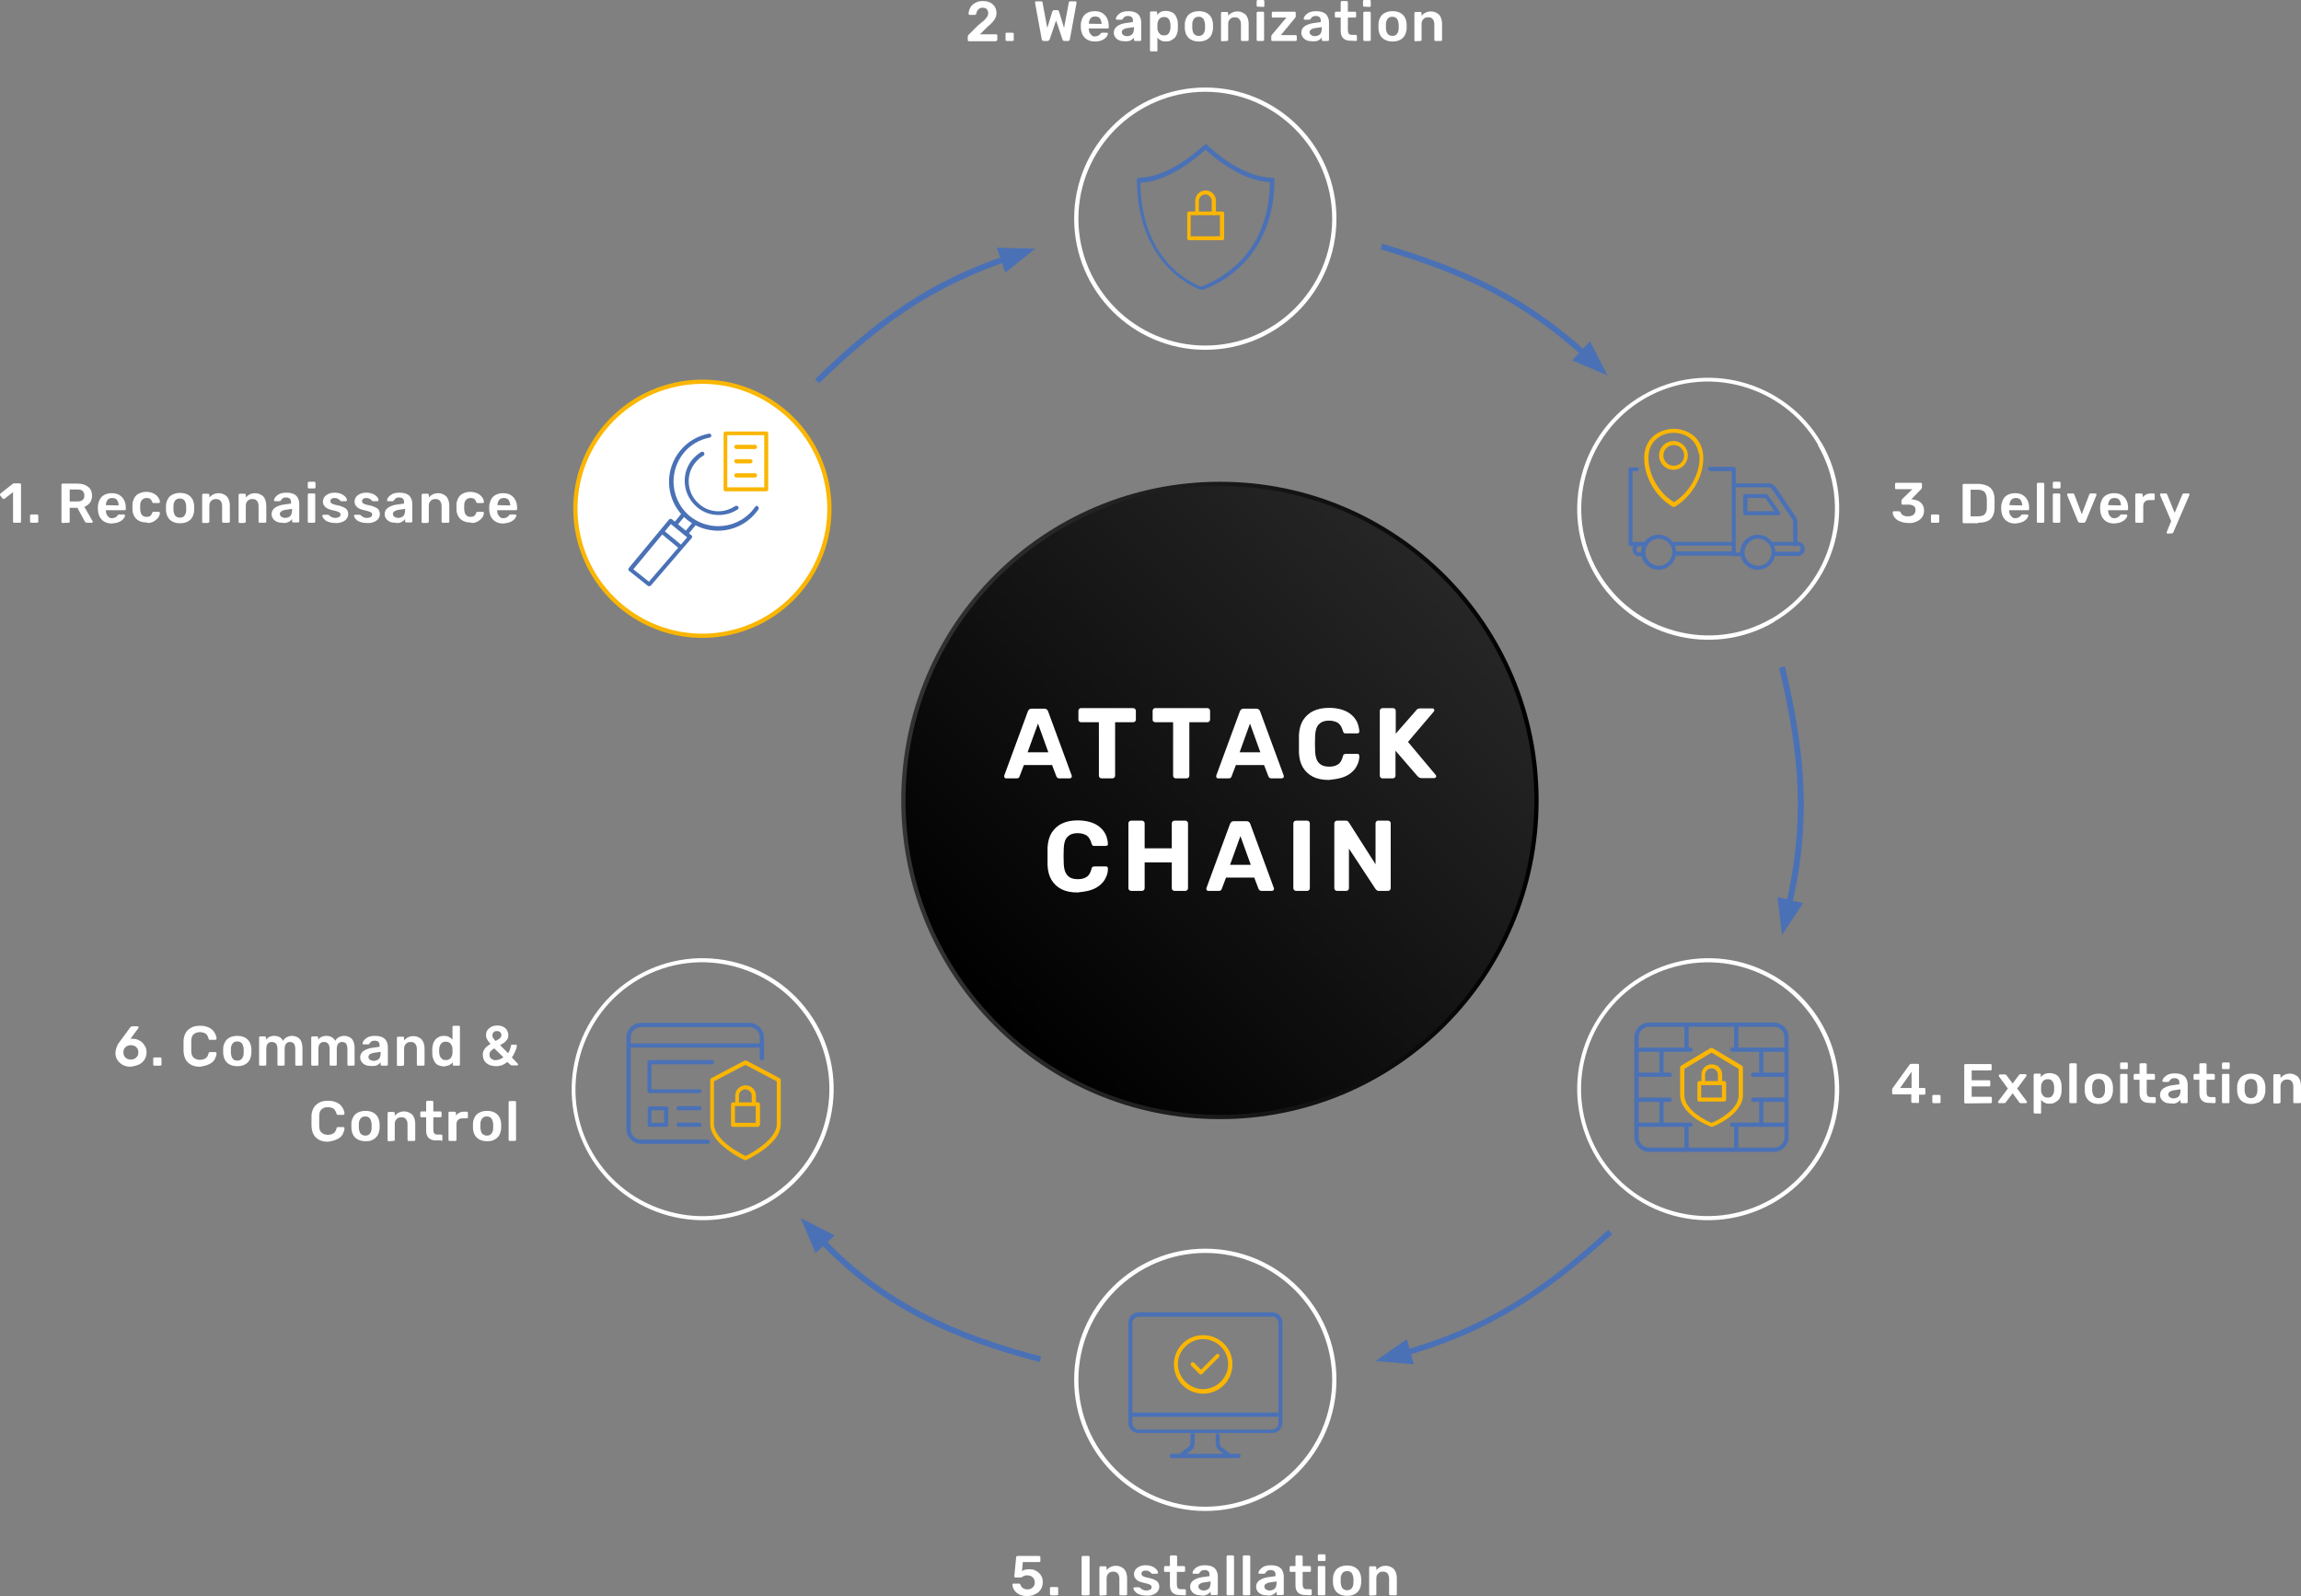 <?xml version="1.0" encoding="utf-8"?>
<!-- Generator: Adobe Illustrator 27.0.0, SVG Export Plug-In . SVG Version: 6.00 Build 0)  -->
<svg version="1.1" id="Ebene_1" xmlns="http://www.w3.org/2000/svg" xmlns:xlink="http://www.w3.org/1999/xlink" x="0px" y="0px"
	 viewBox="0 0 865 600" style="enable-background:new 0 0 865 600;" xml:space="preserve">
<rect x="0" y="0" width="865" height="600" fill="#808080" stroke="none"/>
<style type="text/css">
	.st0{fill:#FFFFFF;}
	.st1{fill:url(#SVGID_1_);}
	.st2{fill:url(#SVGID_00000156579341243233355820000004584331922306061990_);}
	.st3{fill:#FAB602;}
	.st4{fill:#4A71B6;}
</style>
<path class="st0" d="M7.4,196.5l0.4-0.1c0.1-0.1,0.1-0.2,0.1-0.4v-13.8l-0.1-0.4l-0.4-0.1H5.5H5.2l-0.3,0.1l-4.7,3.7L0,185.9
	c0,0.1,0,0.3,0.1,0.4l0.9,1.1l0.3,0.2l0.4-0.1l3.2-2.5v11c0,0.1,0,0.3,0.1,0.4s0.2,0.1,0.4,0.1L7.4,196.5L7.4,196.5z M13.9,196.5
	l0.4-0.1c0.1-0.1,0.1-0.2,0.1-0.4v-2.1c0-0.2-0.1-0.3-0.1-0.4l-0.4-0.1h-2.1c-0.1,0-0.3,0.1-0.4,0.1c-0.1,0.1-0.1,0.2-0.1,0.4v2.1
	c0,0.1,0,0.3,0.1,0.4s0.2,0.1,0.4,0.1H13.9L13.9,196.5z M25.7,196.5c0.2,0,0.3,0,0.4-0.1s0.1-0.2,0.1-0.4v-5.1h2.9l2.7,5l0.3,0.4
	c0.1,0.1,0.3,0.2,0.5,0.2h1.9l0.3-0.1l0.1-0.3l-0.1-0.2l-3.1-5.4c0.9-0.3,1.5-0.8,2.1-1.5c0.5-0.7,0.8-1.6,0.8-2.6
	c0-1.5-0.5-2.7-1.5-3.4c-1-0.8-2.3-1.2-4-1.2h-5.5c-0.1,0-0.3,0.1-0.4,0.1s-0.1,0.2-0.1,0.4v13.8c0,0.1,0.1,0.3,0.1,0.4
	c0.1,0.1,0.2,0.1,0.4,0.1L25.7,196.5L25.7,196.5z M26.2,184h3c0.9,0,1.5,0.2,1.9,0.6s0.6,1,0.6,1.7s-0.2,1.3-0.6,1.6
	c-0.4,0.4-1.1,0.6-1.9,0.6h-3V184L26.2,184z M44.3,196.4c0.6-0.2,1.1-0.5,1.5-0.8s0.7-0.6,0.9-1c0.2-0.3,0.3-0.6,0.3-0.8l-0.1-0.3
	l-0.3-0.1h-1.8c-0.2,0-0.3,0-0.3,0.1c-0.1,0-0.2,0.1-0.3,0.3c-0.1,0.1-0.2,0.2-0.4,0.4s-0.4,0.3-0.7,0.4c-0.3,0.1-0.6,0.2-1,0.2
	c-0.5,0-0.9-0.1-1.2-0.4c-0.3-0.3-0.6-0.6-0.8-1c-0.2-0.4-0.3-0.9-0.3-1.4v-0.2h7c0.2,0,0.3-0.1,0.4-0.1c0.1-0.1,0.1-0.2,0.1-0.4
	V191c0-1.1-0.2-2.1-0.6-2.9s-1-1.5-1.8-2s-1.7-0.7-2.9-0.7c-1,0-1.9,0.2-2.7,0.6c-0.8,0.4-1.4,1-1.8,1.8s-0.7,1.7-0.7,2.8
	c0,0.1,0,0.3,0,0.5s0,0.4,0,0.5c0.1,1.7,0.6,2.9,1.5,3.8s2.2,1.4,3.7,1.4C42.9,196.7,43.7,196.6,44.3,196.4L44.3,196.4z M39.8,189.9
	c0-0.5,0.1-1,0.3-1.4c0.2-0.4,0.4-0.7,0.8-1c0.4-0.2,0.8-0.3,1.3-0.3s0.9,0.1,1.3,0.3c0.4,0.2,0.6,0.6,0.8,1
	c0.2,0.4,0.3,0.9,0.3,1.4v0.1L39.8,189.9L39.8,189.9L39.8,189.9z M56.9,196.4c0.6-0.2,1-0.4,1.4-0.7c0.4-0.3,0.7-0.6,1-0.9
	s0.5-0.7,0.6-1s0.2-0.6,0.2-0.9c0-0.2,0-0.3-0.1-0.4l-0.4-0.1h-1.9c-0.1,0-0.3,0-0.3,0.1l-0.2,0.3c-0.2,0.6-0.5,1-0.8,1.2
	s-0.8,0.3-1.3,0.3c-0.7,0-1.3-0.2-1.7-0.7c-0.4-0.4-0.6-1.1-0.7-2.1c0-0.5,0-0.9,0-1.5c0-1,0.3-1.7,0.7-2.1c0.4-0.4,1-0.7,1.7-0.7
	c0.5,0,1,0.1,1.3,0.3c0.3,0.2,0.6,0.6,0.8,1.2c0.1,0.1,0.1,0.2,0.2,0.3c0.1,0.1,0.2,0.1,0.3,0.1h1.9L60,189c0.1-0.1,0.2-0.2,0.1-0.4
	c0-0.3-0.1-0.7-0.3-1.1c-0.2-0.4-0.5-0.8-0.9-1.2c-0.4-0.4-0.9-0.7-1.6-1c-0.6-0.2-1.4-0.4-2.3-0.4c-1,0-1.9,0.2-2.7,0.6
	c-0.8,0.4-1.4,0.9-1.8,1.7c-0.4,0.7-0.7,1.6-0.7,2.6c0,0.2,0,0.5,0,0.9c0,0.3,0,0.6,0,0.8c0,1,0.3,1.9,0.7,2.6
	c0.4,0.7,1,1.3,1.8,1.7c0.8,0.4,1.7,0.6,2.7,0.6C55.7,196.7,56.3,196.6,56.9,196.4L56.9,196.4z M70.5,196.1c0.8-0.4,1.4-1,1.8-1.7
	s0.6-1.6,0.7-2.5c0-0.3,0-0.6,0-0.9c0-0.4,0-0.7,0-0.9c-0.1-1-0.3-1.8-0.7-2.5c-0.4-0.7-1-1.3-1.8-1.7c-0.8-0.4-1.7-0.6-2.8-0.6
	c-1.1,0-2,0.2-2.8,0.6s-1.4,0.9-1.8,1.7c-0.4,0.7-0.7,1.6-0.7,2.5c0,0.3,0,0.6,0,0.9c0,0.4,0,0.7,0,0.9c0.1,1,0.3,1.8,0.7,2.5
	c0.4,0.7,1,1.3,1.8,1.7c0.8,0.4,1.7,0.6,2.8,0.6C68.8,196.7,69.7,196.5,70.5,196.1L70.5,196.1z M65.9,193.9
	c-0.4-0.5-0.6-1.2-0.7-2.1c0-0.2,0-0.5,0-0.8s0-0.6,0-0.8c0-0.9,0.3-1.6,0.7-2.1c0.4-0.5,1-0.7,1.7-0.7s1.3,0.2,1.7,0.7
	c0.4,0.5,0.6,1.2,0.7,2.1c0,0.2,0,0.5,0,0.8s0,0.6,0,0.8c0,0.9-0.3,1.6-0.7,2.1c-0.4,0.5-1,0.7-1.7,0.7S66.3,194.3,65.9,193.9
	L65.9,193.9z M78.2,196.5l0.4-0.1c0.1-0.1,0.1-0.2,0.1-0.4v-5.8c0-0.8,0.2-1.5,0.7-1.9c0.4-0.5,1-0.7,1.8-0.7s1.3,0.2,1.7,0.7
	c0.4,0.5,0.6,1.1,0.6,1.9v5.8c0,0.1,0.1,0.3,0.1,0.4c0.1,0.1,0.2,0.1,0.4,0.1h1.9l0.4-0.1c0.1-0.1,0.1-0.2,0.1-0.4v-5.9
	c0-1-0.2-1.8-0.5-2.5s-0.8-1.3-1.5-1.6c-0.6-0.4-1.4-0.6-2.2-0.6c-0.8,0-1.6,0.2-2.1,0.5c-0.6,0.3-1,0.7-1.4,1.1v-0.9l-0.1-0.4
	l-0.4-0.1h-1.7c-0.1,0-0.3,0.1-0.4,0.1l-0.1,0.4v10c0,0.1,0,0.3,0.1,0.4s0.2,0.1,0.4,0.1h1.7V196.5z M91.9,196.5l0.4-0.1
	c0.1-0.1,0.1-0.2,0.1-0.4v-5.8c0-0.8,0.2-1.5,0.7-1.9c0.4-0.5,1-0.7,1.8-0.7s1.3,0.2,1.7,0.7c0.4,0.5,0.6,1.1,0.6,1.9v5.8
	c0,0.1,0.1,0.3,0.1,0.4c0.1,0.1,0.2,0.1,0.4,0.1h1.9l0.4-0.1c0.1-0.1,0.1-0.2,0.1-0.4v-5.9c0-1-0.2-1.8-0.5-2.5s-0.8-1.3-1.5-1.6
	c-0.6-0.4-1.4-0.6-2.2-0.6c-0.8,0-1.6,0.2-2.1,0.5c-0.6,0.3-1,0.7-1.4,1.1v-0.9l-0.1-0.4l-0.4-0.1h-1.7c-0.1,0-0.3,0.1-0.4,0.1
	l-0.1,0.4v10c0,0.1,0,0.3,0.1,0.4s0.2,0.1,0.4,0.1h1.7V196.5z M108,196.4c0.4-0.1,0.8-0.3,1.1-0.6c0.3-0.2,0.6-0.5,0.7-0.7v0.8
	c0,0.1,0,0.3,0.1,0.4s0.2,0.1,0.4,0.1h1.7l0.4-0.1c0.1-0.1,0.1-0.2,0.1-0.4v-6.6c0-0.5-0.1-1.1-0.3-1.6c-0.2-0.5-0.4-0.9-0.8-1.3
	s-0.9-0.7-1.5-0.9c-0.6-0.2-1.4-0.3-2.3-0.3c-0.8,0-1.5,0.1-2.1,0.3c-0.6,0.2-1,0.5-1.4,0.8s-0.6,0.6-0.8,0.9
	c-0.2,0.3-0.3,0.6-0.3,0.8c0,0.1,0,0.3,0.1,0.3c0.1,0.1,0.2,0.1,0.3,0.1h1.7c0.2,0,0.4-0.1,0.5-0.3c0.2-0.3,0.4-0.6,0.7-0.8
	c0.3-0.2,0.7-0.3,1.2-0.3c0.7,0,1.2,0.2,1.5,0.5s0.4,0.8,0.4,1.4v0.4l-2.9,0.4c-1.3,0.2-2.3,0.6-3.2,1.2c-0.8,0.6-1.2,1.4-1.2,2.4
	c0,0.6,0.2,1.2,0.5,1.6c0.3,0.5,0.8,0.9,1.4,1.2c0.6,0.3,1.3,0.4,2,0.4C107,196.7,107.5,196.6,108,196.4L108,196.4z M106.2,194.5
	c-0.3-0.1-0.5-0.3-0.7-0.5s-0.3-0.5-0.3-0.8c0-0.4,0.2-0.8,0.6-1c0.4-0.3,1-0.5,1.9-0.6l2.1-0.3v0.4c0,0.7-0.1,1.2-0.3,1.7
	c-0.2,0.4-0.5,0.8-1,1c-0.4,0.2-0.9,0.3-1.3,0.3C106.8,194.7,106.5,194.6,106.2,194.5L106.2,194.5z M118,196.5c0.2,0,0.3,0,0.4-0.1
	s0.1-0.2,0.1-0.4v-10l-0.1-0.4c-0.1-0.1-0.2-0.1-0.4-0.1h-1.8c-0.1,0-0.3,0.1-0.4,0.1l-0.1,0.4v10c0,0.1,0,0.3,0.1,0.4
	s0.2,0.1,0.4,0.1H118L118,196.5z M118.1,183.6c0.2,0,0.3,0,0.4-0.1s0.1-0.2,0.1-0.4v-1.5l-0.1-0.4c-0.1-0.1-0.2-0.1-0.4-0.1h-1.9
	c-0.1,0-0.3,0.1-0.4,0.1l-0.1,0.4v1.5c0,0.1,0,0.3,0.1,0.4s0.2,0.1,0.4,0.1H118.1L118.1,183.6z M128.7,196.2
	c0.7-0.3,1.3-0.7,1.6-1.2c0.4-0.5,0.6-1.1,0.6-1.7c0-0.5-0.1-1-0.3-1.4c-0.2-0.4-0.6-0.8-1.2-1.1c-0.6-0.3-1.3-0.6-2.3-0.8
	c-0.8-0.2-1.5-0.3-1.9-0.5s-0.7-0.3-0.8-0.5c-0.1-0.2-0.2-0.4-0.2-0.6c0-0.4,0.1-0.6,0.4-0.9c0.3-0.2,0.7-0.3,1.2-0.3
	c0.4,0,0.8,0.1,1,0.2c0.3,0.1,0.5,0.3,0.7,0.4c0.2,0.2,0.4,0.3,0.5,0.5l0.2,0.1h0.2h1.6l0.3-0.1c0.1-0.1,0.1-0.2,0.1-0.4
	c0-0.2-0.1-0.5-0.3-0.8c-0.2-0.3-0.5-0.6-0.9-0.9s-0.8-0.5-1.4-0.7s-1.2-0.3-2-0.3c-1,0-1.8,0.2-2.4,0.5c-0.7,0.3-1.1,0.7-1.5,1.2
	c-0.3,0.5-0.5,1-0.5,1.6s0.1,1.1,0.4,1.5s0.6,0.8,1.2,1.1c0.5,0.3,1.2,0.5,2,0.7s1.4,0.3,1.9,0.5c0.4,0.1,0.7,0.3,0.9,0.5
	c0.2,0.2,0.2,0.4,0.2,0.7c0,0.4-0.2,0.7-0.6,0.9c-0.4,0.2-0.8,0.3-1.4,0.3c-0.4,0-0.8-0.1-1.1-0.2c-0.3-0.1-0.5-0.3-0.7-0.4
	c-0.2-0.2-0.4-0.3-0.6-0.5l-0.2-0.1h-0.1h-1.7l-0.3,0.1c-0.1,0.1-0.2,0.2-0.1,0.4c0,0.2,0.1,0.4,0.3,0.7c0.2,0.3,0.5,0.6,0.8,0.9
	c0.4,0.3,0.9,0.5,1.5,0.7s1.3,0.3,2.2,0.3C127,196.7,127.9,196.5,128.7,196.2L128.7,196.2z M140.6,196.2c0.7-0.3,1.3-0.7,1.6-1.2
	c0.4-0.5,0.6-1.1,0.6-1.7c0-0.5-0.1-1-0.3-1.4c-0.2-0.4-0.6-0.8-1.2-1.1c-0.6-0.3-1.3-0.6-2.3-0.8c-0.8-0.2-1.5-0.3-1.9-0.5
	s-0.7-0.3-0.8-0.5c-0.1-0.2-0.2-0.4-0.2-0.6c0-0.4,0.1-0.6,0.4-0.9c0.3-0.2,0.7-0.3,1.2-0.3c0.4,0,0.8,0.1,1,0.2
	c0.3,0.1,0.5,0.3,0.7,0.4c0.2,0.2,0.4,0.3,0.5,0.5l0.2,0.1h0.2h1.6l0.3-0.1c0.1-0.1,0.1-0.2,0.1-0.4c0-0.2-0.1-0.5-0.3-0.8
	c-0.2-0.3-0.5-0.6-0.9-0.9s-0.8-0.5-1.4-0.7s-1.2-0.3-2-0.3c-1,0-1.8,0.2-2.4,0.5c-0.7,0.3-1.1,0.7-1.5,1.2c-0.3,0.5-0.5,1-0.5,1.6
	s0.1,1.1,0.4,1.5s0.6,0.8,1.2,1.1c0.5,0.3,1.2,0.5,2,0.7s1.4,0.3,1.9,0.5c0.4,0.1,0.7,0.3,0.9,0.5c0.2,0.2,0.2,0.4,0.2,0.7
	c0,0.4-0.2,0.7-0.6,0.9c-0.4,0.2-0.8,0.3-1.4,0.3c-0.4,0-0.8-0.1-1.1-0.2c-0.3-0.1-0.5-0.3-0.7-0.4c-0.2-0.2-0.4-0.3-0.6-0.5
	l-0.2-0.1h-0.1h-1.7l-0.3,0.1c-0.1,0.1-0.2,0.2-0.1,0.4c0,0.2,0.1,0.4,0.3,0.7c0.2,0.3,0.5,0.6,0.8,0.9c0.4,0.3,0.9,0.5,1.5,0.7
	s1.3,0.3,2.2,0.3C139,196.7,139.9,196.5,140.6,196.2L140.6,196.2z M150.5,196.4c0.4-0.1,0.8-0.3,1.1-0.6c0.3-0.2,0.6-0.5,0.7-0.7
	v0.8c0,0.1,0,0.3,0.1,0.4s0.2,0.1,0.4,0.1h1.7l0.4-0.1c0.1-0.1,0.1-0.2,0.1-0.4v-6.6c0-0.5-0.1-1.1-0.3-1.6
	c-0.2-0.5-0.4-0.9-0.8-1.3s-0.9-0.7-1.5-0.9c-0.6-0.2-1.4-0.3-2.3-0.3c-0.8,0-1.5,0.1-2.1,0.3c-0.6,0.2-1,0.5-1.4,0.8
	s-0.6,0.6-0.8,0.9c-0.2,0.3-0.3,0.6-0.3,0.8c0,0.1,0,0.3,0.1,0.3c0.1,0.1,0.2,0.1,0.3,0.1h1.7c0.2,0,0.4-0.1,0.5-0.3
	c0.2-0.3,0.4-0.6,0.7-0.8c0.3-0.2,0.7-0.3,1.2-0.3c0.7,0,1.2,0.2,1.5,0.5s0.4,0.8,0.4,1.4v0.4l-2.9,0.4c-1.3,0.2-2.3,0.6-3.2,1.2
	c-0.8,0.6-1.2,1.4-1.2,2.4c0,0.6,0.2,1.2,0.5,1.6c0.3,0.5,0.8,0.9,1.4,1.2c0.6,0.3,1.3,0.4,2,0.4C149.5,196.7,150,196.6,150.5,196.4
	L150.5,196.4z M148.7,194.5c-0.3-0.1-0.5-0.3-0.7-0.5s-0.3-0.5-0.3-0.8c0-0.4,0.2-0.8,0.6-1c0.4-0.3,1-0.5,1.9-0.6l2.1-0.3v0.4
	c0,0.7-0.1,1.2-0.3,1.7c-0.2,0.4-0.5,0.8-1,1c-0.4,0.2-0.8,0.3-1.3,0.3C149.3,194.7,149,194.6,148.7,194.5L148.7,194.5z
	 M160.7,196.5l0.4-0.1c0.1-0.1,0.1-0.2,0.1-0.4v-5.8c0-0.8,0.2-1.5,0.7-1.9c0.4-0.5,1-0.7,1.8-0.7s1.3,0.2,1.7,0.7
	c0.4,0.5,0.6,1.1,0.6,1.9v5.8c0,0.1,0.1,0.3,0.1,0.4c0.1,0.1,0.2,0.1,0.4,0.1h1.9l0.4-0.1c0.1-0.1,0.1-0.2,0.1-0.4v-5.9
	c0-1-0.2-1.8-0.5-2.5s-0.8-1.3-1.5-1.6c-0.6-0.4-1.4-0.6-2.2-0.6c-0.8,0-1.6,0.2-2.1,0.5c-0.6,0.3-1,0.7-1.4,1.1v-0.9l-0.1-0.4
	l-0.4-0.1H159c-0.1,0-0.3,0.1-0.4,0.1l-0.1,0.4v10c0,0.1,0,0.3,0.1,0.4s0.2,0.1,0.4,0.1h1.7V196.5z M178.7,196.4
	c0.6-0.2,1-0.4,1.4-0.7c0.4-0.3,0.7-0.6,1-0.9s0.5-0.7,0.6-1s0.2-0.6,0.2-0.9c0-0.2,0-0.3-0.1-0.4l-0.4-0.1h-1.9
	c-0.1,0-0.3,0-0.3,0.1l-0.2,0.3c-0.2,0.6-0.5,1-0.8,1.2s-0.8,0.3-1.3,0.3c-0.7,0-1.3-0.2-1.7-0.7c-0.4-0.4-0.6-1.1-0.7-2.1
	c0-0.5,0-0.9,0-1.5c0-1,0.3-1.7,0.7-2.1c0.4-0.4,1-0.7,1.7-0.7c0.5,0,1,0.1,1.3,0.3c0.3,0.2,0.6,0.6,0.8,1.2
	c0.1,0.1,0.1,0.2,0.2,0.3c0.1,0.1,0.2,0.1,0.3,0.1h1.9l0.4-0.1c0.1-0.1,0.2-0.2,0.1-0.4c0-0.3-0.1-0.7-0.3-1.1
	c-0.2-0.4-0.5-0.8-0.9-1.2c-0.4-0.4-0.9-0.7-1.6-1c-0.6-0.2-1.4-0.4-2.3-0.4c-1,0-1.9,0.2-2.7,0.6c-0.8,0.4-1.4,0.9-1.8,1.7
	c-0.4,0.7-0.7,1.6-0.7,2.6c0,0.2,0,0.5,0,0.9c0,0.3,0,0.6,0,0.8c0,1,0.3,1.9,0.7,2.6c0.4,0.7,1,1.3,1.8,1.7c0.8,0.4,1.7,0.6,2.7,0.6
	C177.5,196.7,178.1,196.6,178.7,196.4L178.7,196.4z M191.4,196.4c0.6-0.2,1.1-0.5,1.5-0.8s0.7-0.6,0.9-1c0.2-0.3,0.3-0.6,0.3-0.8
	l-0.1-0.3l-0.3-0.1h-1.8c-0.2,0-0.3,0-0.3,0.1c-0.1,0-0.2,0.1-0.3,0.3c-0.1,0.1-0.2,0.2-0.4,0.4s-0.4,0.3-0.7,0.4
	c-0.3,0.1-0.6,0.2-1,0.2c-0.5,0-0.9-0.1-1.2-0.4c-0.3-0.3-0.6-0.6-0.8-1c-0.2-0.4-0.3-0.9-0.3-1.4v-0.2h7c0.2,0,0.3-0.1,0.4-0.1
	c0.1-0.1,0.1-0.2,0.1-0.4V191c0-1.1-0.2-2.1-0.6-2.9s-1-1.5-1.8-2s-1.7-0.7-2.9-0.7c-1,0-1.9,0.2-2.7,0.6c-0.8,0.4-1.4,1-1.8,1.8
	s-0.7,1.7-0.7,2.8c0,0.1,0,0.3,0,0.5s0,0.4,0,0.5c0.1,1.7,0.6,2.9,1.5,3.8s2.2,1.4,3.7,1.4C190.1,196.7,190.8,196.6,191.4,196.4
	L191.4,196.4z M187,189.9c0-0.5,0.1-1,0.3-1.4c0.2-0.4,0.4-0.7,0.8-1c0.4-0.2,0.8-0.3,1.3-0.3s0.9,0.1,1.3,0.3
	c0.4,0.2,0.6,0.6,0.8,1c0.2,0.4,0.3,0.9,0.3,1.4v0.1L187,189.9L187,189.9L187,189.9z"/>
<path class="st0" d="M374.4,15.4c0.2,0,0.3-0.1,0.4-0.1c0.1-0.1,0.1-0.2,0.1-0.4v-1.5c0-0.2,0-0.3-0.1-0.4s-0.2-0.1-0.4-0.1h-6l3-3
	c0.7-0.5,1.3-1.1,1.7-1.6c0.5-0.5,0.8-1,1.1-1.6s0.4-1.2,0.4-1.8c0-0.8-0.2-1.6-0.6-2.3c-0.4-0.7-1-1.2-1.7-1.6
	c-0.8-0.4-1.7-0.6-2.9-0.6c-0.8,0-1.6,0.1-2.2,0.4c-0.7,0.3-1.2,0.6-1.7,1.1c-0.5,0.4-0.8,1-1,1.5c-0.2,0.6-0.4,1.2-0.4,1.8l0.1,0.3
	l0.3,0.1h1.9l0.4-0.1c0.1-0.1,0.2-0.2,0.2-0.4c0.1-0.4,0.2-0.8,0.4-1.1c0.2-0.3,0.5-0.6,0.8-0.8c0.3-0.2,0.8-0.3,1.2-0.3
	c0.7,0,1.3,0.2,1.6,0.6s0.5,0.9,0.5,1.5c0,0.4-0.1,0.8-0.4,1.3c-0.3,0.4-0.7,0.9-1.2,1.4c-0.6,0.5-1.3,1.1-2.3,1.9l-3.3,3.3
	c-0.2,0.2-0.4,0.4-0.4,0.5c-0.1,0.2-0.1,0.3-0.1,0.5V15c0,0.1,0.1,0.3,0.1,0.4c0.1,0.1,0.2,0.1,0.4,0.1h10.1V15.4z M380.6,15.4
	l0.4-0.1c0.1-0.1,0.1-0.2,0.1-0.4v-2.1c0-0.2,0-0.3-0.1-0.4l-0.4-0.1h-2.1c-0.1,0-0.3,0-0.4,0.1c-0.1,0.1-0.1,0.2-0.1,0.4v2.1
	c0,0.1,0.1,0.3,0.1,0.4c0.1,0.1,0.2,0.1,0.4,0.1H380.6L380.6,15.4z M393.8,15.4c0.2,0,0.4-0.1,0.5-0.2l0.3-0.4l2.4-7.1l2.4,7.1
	l0.2,0.4c0.1,0.1,0.3,0.2,0.5,0.2h1.4c0.2,0,0.4-0.1,0.5-0.2s0.2-0.3,0.2-0.5l2.5-13.6V1V0.9l-0.1-0.3l-0.3-0.1h-1.9
	c-0.4,0-0.5,0.1-0.6,0.4l-1.8,9.6l-1.9-6.2L397.9,4c-0.1-0.1-0.3-0.2-0.5-0.2h-1.1c-0.2,0-0.4,0.1-0.5,0.2l-0.2,0.3l-1.9,6.2
	l-1.8-9.6c0-0.3-0.2-0.4-0.6-0.4h-1.8l-0.3,0.1l-0.1,0.3V1v0.1l2.5,13.6c0,0.2,0.1,0.3,0.2,0.5c0.1,0.1,0.3,0.2,0.5,0.2H393.8
	L393.8,15.4z M413.8,15.3c0.6-0.2,1.1-0.5,1.5-0.8s0.7-0.6,0.9-1c0.2-0.3,0.3-0.6,0.3-0.8l-0.1-0.3l-0.3-0.1h-1.8
	c-0.2,0-0.3,0-0.3,0.1c-0.1,0-0.2,0.1-0.3,0.3c-0.1,0.1-0.2,0.2-0.4,0.4c-0.2,0.2-0.4,0.3-0.7,0.4s-0.6,0.2-1,0.2
	c-0.5,0-0.9-0.1-1.2-0.4s-0.6-0.6-0.8-1s-0.3-0.9-0.3-1.4v-0.2h7c0.2,0,0.3,0,0.4-0.1c0.1-0.1,0.1-0.2,0.1-0.4V9.8
	c0-1.1-0.2-2.1-0.6-2.9c-0.4-0.8-1-1.5-1.8-2s-1.7-0.7-2.9-0.7c-1,0-1.9,0.2-2.7,0.6s-1.4,1-1.8,1.8c-0.4,0.8-0.7,1.7-0.7,2.8
	c0,0.1,0,0.3,0,0.5s0,0.4,0,0.5c0.1,1.7,0.6,2.9,1.5,3.8s2.2,1.4,3.7,1.4C412.5,15.6,413.2,15.5,413.8,15.3L413.8,15.3z M409.3,8.9
	c0-0.5,0.1-1,0.3-1.4s0.4-0.7,0.8-1c0.4-0.2,0.8-0.3,1.3-0.3s0.9,0.1,1.3,0.3c0.4,0.2,0.6,0.6,0.8,1s0.3,0.9,0.3,1.4V9L409.3,8.9
	L409.3,8.9L409.3,8.9z M424.5,15.4c0.4-0.1,0.8-0.3,1.1-0.6c0.3-0.2,0.6-0.5,0.7-0.7v0.8c0,0.1,0,0.3,0.1,0.4s0.2,0.1,0.4,0.1h1.7
	l0.4-0.1c0.1-0.1,0.1-0.2,0.1-0.4V8.3c0-0.5-0.1-1.1-0.3-1.6s-0.4-0.9-0.8-1.3c-0.4-0.4-0.9-0.7-1.5-0.9c-0.6-0.2-1.4-0.3-2.3-0.3
	c-0.8,0-1.5,0.1-2.1,0.3c-0.6,0.2-1,0.5-1.4,0.8s-0.6,0.6-0.8,0.9s-0.3,0.6-0.3,0.8c0,0.1,0,0.3,0.1,0.3c0.1,0.1,0.2,0.1,0.3,0.1
	h1.7c0.2,0,0.4-0.1,0.5-0.3c0.2-0.3,0.4-0.6,0.7-0.8c0.3-0.2,0.7-0.3,1.2-0.3c0.7,0,1.2,0.2,1.5,0.5s0.4,0.8,0.4,1.4v0.4L423,8.7
	c-1.3,0.2-2.3,0.6-3.1,1.2s-1.2,1.4-1.2,2.4c0,0.6,0.2,1.2,0.5,1.6c0.3,0.5,0.8,0.9,1.4,1.2c0.6,0.3,1.3,0.4,2,0.4
	C423.5,15.6,424,15.5,424.5,15.4L424.5,15.4z M422.7,13.4c-0.3-0.1-0.5-0.3-0.7-0.5s-0.3-0.5-0.3-0.8c0-0.4,0.2-0.8,0.6-1
	c0.4-0.3,1-0.5,1.9-0.6l2.1-0.3v0.4c0,0.7-0.1,1.2-0.3,1.7c-0.2,0.4-0.5,0.8-1,1c-0.4,0.2-0.8,0.3-1.3,0.3
	C423.3,13.6,423,13.5,422.7,13.4L422.7,13.4z M434.6,19.4c0.2,0,0.3-0.1,0.4-0.1l0.1-0.4v-4.8c0.3,0.5,0.8,0.8,1.3,1.1
	c0.5,0.3,1.2,0.4,1.9,0.4s1.4-0.1,1.9-0.4s1-0.6,1.4-1s0.7-1,0.9-1.6s0.3-1.2,0.3-2c0-0.3,0-0.5,0-0.8s0-0.5,0-0.7
	c0-0.7-0.1-1.4-0.3-2S442,6,441.7,5.5c-0.4-0.4-0.8-0.8-1.4-1c-0.5-0.2-1.2-0.4-1.9-0.4c-0.8,0-1.5,0.1-2.1,0.4
	c-0.5,0.3-1,0.7-1.3,1.1V4.8l-0.1-0.4c-0.1-0.1-0.2-0.1-0.4-0.1h-1.7c-0.1,0-0.3,0-0.4,0.1l-0.1,0.4v14l0.1,0.4
	c0.1,0.1,0.2,0.1,0.4,0.1h1.8V19.4z M436.2,12.9c-0.4-0.3-0.6-0.6-0.8-1s-0.3-0.8-0.3-1.2c0-0.3,0-0.5,0-0.8s0-0.5,0-0.8
	c0-0.4,0.1-0.9,0.3-1.3s0.4-0.8,0.8-1c0.4-0.3,0.8-0.4,1.4-0.4c0.6,0,1.1,0.1,1.4,0.4c0.3,0.3,0.6,0.6,0.7,1
	c0.2,0.4,0.2,0.9,0.3,1.4c0,0.4,0,0.8,0,1.3s-0.1,1-0.3,1.4s-0.4,0.8-0.7,1c-0.3,0.3-0.8,0.4-1.4,0.4S436.5,13.2,436.2,12.9
	L436.2,12.9z M453.5,15c0.8-0.4,1.4-1,1.8-1.7c0.4-0.7,0.6-1.6,0.7-2.5c0-0.3,0-0.6,0-0.9s0-0.7,0-0.9c-0.1-1-0.3-1.8-0.7-2.5
	s-1-1.3-1.8-1.7c-0.8-0.4-1.7-0.6-2.8-0.6s-2,0.2-2.8,0.6s-1.4,0.9-1.8,1.7c-0.4,0.7-0.7,1.6-0.7,2.5c0,0.3,0,0.6,0,0.9s0,0.7,0,0.9
	c0.1,1,0.3,1.8,0.7,2.5s1,1.3,1.8,1.7c0.8,0.4,1.7,0.6,2.8,0.6S452.7,15.4,453.5,15L453.5,15z M448.9,12.8c-0.4-0.5-0.6-1.2-0.7-2.1
	c0-0.2,0-0.5,0-0.8s0-0.6,0-0.8c0-0.9,0.3-1.6,0.7-2.1s1-0.7,1.7-0.7s1.3,0.2,1.7,0.7s0.6,1.2,0.7,2.1c0,0.2,0,0.5,0,0.8
	s0,0.6,0,0.8c0,0.9-0.3,1.6-0.7,2.1s-1,0.7-1.7,0.7S449.3,13.2,448.9,12.8L448.9,12.8z M461.2,15.4l0.4-0.1c0.1-0.1,0.1-0.2,0.1-0.4
	V9.1c0-0.8,0.2-1.5,0.7-1.9c0.4-0.5,1-0.7,1.8-0.7s1.3,0.2,1.7,0.7s0.6,1.1,0.6,1.9v5.8c0,0.1,0.1,0.3,0.1,0.4
	c0.1,0.1,0.2,0.1,0.4,0.1h1.9l0.4-0.1c0.1-0.1,0.1-0.2,0.1-0.4V9c0-1-0.2-1.8-0.5-2.5s-0.8-1.3-1.5-1.6c-0.6-0.4-1.4-0.6-2.2-0.6
	s-1.6,0.2-2.1,0.5c-0.6,0.3-1,0.7-1.4,1.1V5l-0.1-0.4l-0.4-0.1h-1.7c-0.1,0-0.3,0-0.4,0.1L459,5v10c0,0.1,0,0.3,0.1,0.4
	s0.2,0.1,0.4,0.1L461.2,15.4L461.2,15.4z M474.7,15.4c0.2,0,0.3-0.1,0.4-0.1c0.1-0.1,0.1-0.2,0.1-0.4v-10l-0.1-0.4
	c-0.1-0.1-0.2-0.1-0.4-0.1h-1.8c-0.1,0-0.3,0-0.4,0.1l-0.1,0.4v10c0,0.1,0,0.3,0.1,0.4s0.2,0.1,0.4,0.1H474.7L474.7,15.4z
	 M474.8,2.6c0.2,0,0.3-0.1,0.4-0.1c0.1-0.1,0.1-0.2,0.1-0.4V0.5l-0.1-0.4C475.1,0,475,0,474.8,0h-1.9c-0.1,0-0.3,0-0.4,0.1l-0.1,0.4
	V2c0,0.1,0,0.3,0.1,0.4s0.2,0.1,0.4,0.1L474.8,2.6L474.8,2.6z M487,15.4l0.4-0.1c0.1-0.1,0.1-0.2,0.1-0.4v-1.2
	c0-0.2-0.1-0.3-0.1-0.4l-0.4-0.1h-5.5l5.3-6.4l0.2-0.3l0.1-0.3V4.9L487,4.5c-0.1-0.1-0.2-0.1-0.4-0.1h-8c-0.1,0-0.3,0-0.4,0.1
	l-0.1,0.4v1.2c0,0.2,0,0.3,0.1,0.4s0.2,0.1,0.4,0.1h5l-5.4,6.4l-0.2,0.3l-0.1,0.4v1.2c0,0.1,0,0.3,0.1,0.4s0.2,0.1,0.4,0.1L487,15.4
	L487,15.4z M495.1,15.4c0.4-0.1,0.8-0.3,1.1-0.6c0.3-0.2,0.6-0.5,0.7-0.7v0.8c0,0.1,0,0.3,0.1,0.4s0.2,0.1,0.4,0.1h1.7l0.4-0.1
	c0.1-0.1,0.1-0.2,0.1-0.4V8.3c0-0.5-0.1-1.1-0.3-1.6s-0.4-0.9-0.8-1.3c-0.4-0.4-0.9-0.7-1.5-0.9c-0.6-0.2-1.4-0.3-2.3-0.3
	c-0.8,0-1.5,0.1-2.1,0.3c-0.6,0.2-1,0.5-1.4,0.8s-0.6,0.6-0.8,0.9s-0.3,0.6-0.3,0.8c0,0.1,0,0.3,0.1,0.3c0.1,0.1,0.2,0.1,0.3,0.1
	h1.7c0.2,0,0.4-0.1,0.5-0.3c0.2-0.3,0.4-0.6,0.7-0.8c0.3-0.2,0.7-0.3,1.2-0.3c0.7,0,1.2,0.2,1.5,0.5s0.4,0.8,0.4,1.4v0.4l-2.9,0.4
	c-1.3,0.2-2.3,0.6-3.2,1.2c-0.8,0.6-1.2,1.4-1.2,2.4c0,0.6,0.2,1.2,0.5,1.6c0.3,0.5,0.8,0.9,1.4,1.2c0.6,0.3,1.3,0.4,2,0.4
	C494.1,15.6,494.6,15.5,495.1,15.4L495.1,15.4z M493.3,13.4c-0.3-0.1-0.5-0.3-0.7-0.5s-0.3-0.5-0.3-0.8c0-0.4,0.2-0.8,0.6-1
	c0.4-0.3,1-0.5,1.9-0.6l2.1-0.3v0.4c0,0.7-0.1,1.2-0.3,1.7c-0.2,0.4-0.5,0.8-1,1c-0.4,0.2-0.9,0.3-1.3,0.3S493.6,13.5,493.3,13.4
	L493.3,13.4z M509.6,15.4l0.4-0.1c0.1-0.1,0.1-0.2,0.1-0.4v-1.3l-0.1-0.4l-0.4-0.1h-1.5c-0.5,0-0.9-0.2-1.1-0.5
	c-0.2-0.3-0.3-0.8-0.3-1.4V6.6h2.6l0.4-0.1c0.1-0.1,0.1-0.2,0.1-0.4V4.9l-0.1-0.4l-0.4-0.1h-2.6V0.9l-0.1-0.4l-0.4-0.1h-1.7
	c-0.2,0-0.3,0-0.4,0.1L504,0.9v3.5h-1.7c-0.1,0-0.3,0-0.4,0.1l-0.1,0.4v1.2c0,0.2,0.1,0.3,0.1,0.4c0.1,0.1,0.2,0.1,0.4,0.1h1.7v4.8
	c0,0.9,0.1,1.6,0.4,2.2c0.3,0.6,0.7,1,1.3,1.3s1.3,0.4,2.1,0.4L509.6,15.4L509.6,15.4z M514.8,15.4c0.2,0,0.3-0.1,0.4-0.1
	c0.1-0.1,0.1-0.2,0.1-0.4v-10l-0.1-0.4c-0.1-0.1-0.2-0.1-0.4-0.1H513c-0.1,0-0.3,0-0.4,0.1l-0.1,0.4v10c0,0.1,0.1,0.3,0.1,0.4
	c0.1,0.1,0.2,0.1,0.4,0.1H514.8L514.8,15.4z M514.8,2.6c0.2,0,0.3-0.1,0.4-0.1c0.1-0.1,0.1-0.2,0.1-0.4V0.5l-0.1-0.4
	C515.1,0,515,0,514.8,0h-1.9c-0.1,0-0.3,0-0.4,0.1l-0.1,0.4V2c0,0.1,0.1,0.3,0.1,0.4c0.1,0.1,0.2,0.1,0.4,0.1L514.8,2.6L514.8,2.6z
	 M526.3,15c0.8-0.4,1.4-1,1.8-1.7c0.4-0.7,0.6-1.6,0.7-2.5c0-0.3,0-0.6,0-0.9s0-0.7,0-0.9c-0.1-1-0.3-1.8-0.7-2.5s-1-1.3-1.8-1.7
	c-0.8-0.4-1.7-0.6-2.8-0.6s-2,0.2-2.8,0.6s-1.4,0.9-1.8,1.7c-0.4,0.7-0.7,1.6-0.7,2.5c0,0.3,0,0.6,0,0.9s0,0.7,0,0.9
	c0.1,1,0.3,1.8,0.7,2.5s1,1.3,1.8,1.7c0.8,0.4,1.7,0.6,2.8,0.6S525.5,15.4,526.3,15L526.3,15z M521.7,12.8c-0.4-0.5-0.6-1.2-0.7-2.1
	c0-0.2,0-0.5,0-0.8s0-0.6,0-0.8c0-0.9,0.3-1.6,0.7-2.1s1-0.7,1.7-0.7s1.3,0.2,1.7,0.7s0.6,1.2,0.7,2.1c0,0.2,0,0.5,0,0.8
	s0,0.6,0,0.8c0,0.9-0.3,1.6-0.7,2.1s-1,0.7-1.7,0.7S522.1,13.2,521.7,12.8L521.7,12.8z M533.9,15.4l0.4-0.1c0.1-0.1,0.1-0.2,0.1-0.4
	V9.1c0-0.8,0.2-1.5,0.7-1.9c0.4-0.5,1-0.7,1.8-0.7s1.3,0.2,1.7,0.7s0.6,1.1,0.6,1.9v5.8c0,0.1,0.1,0.3,0.1,0.4
	c0.1,0.1,0.2,0.1,0.4,0.1h1.9l0.4-0.1c0.1-0.1,0.1-0.2,0.1-0.4V9c0-1-0.2-1.8-0.5-2.5s-0.8-1.3-1.5-1.6c-0.6-0.4-1.4-0.6-2.2-0.6
	s-1.6,0.2-2.1,0.5c-0.6,0.3-1,0.7-1.4,1.1V5l-0.1-0.4l-0.4-0.1h-1.7c-0.1,0-0.3,0-0.4,0.1L531.7,5v10c0,0.1,0,0.3,0.1,0.4
	s0.2,0.1,0.4,0.1L533.9,15.4L533.9,15.4z"/>
<path class="st0" d="M389.3,599.2c0.9-0.4,1.5-1,2-1.8s0.7-1.7,0.7-2.7c0-0.7-0.1-1.4-0.4-2c-0.3-0.6-0.7-1.1-1.1-1.5
	c-0.5-0.4-1-0.7-1.6-1c-0.6-0.2-1.3-0.3-1.9-0.3c-0.7,0-1.3,0.1-1.8,0.2c-0.4,0.2-0.8,0.3-1,0.5l0.3-3.4h6.1l0.4-0.1
	c0.1-0.1,0.1-0.2,0.1-0.4v-1.3L391,585l-0.4-0.1h-8c-0.2,0-0.3,0.1-0.4,0.1c-0.1,0.1-0.2,0.2-0.2,0.4l-0.7,7.2l0.1,0.3l0.3,0.1h1.9
	c0.2,0,0.3,0,0.5-0.1c0.1-0.1,0.3-0.2,0.5-0.3s0.4-0.2,0.6-0.3c0.3-0.1,0.6-0.1,1-0.1c0.5,0,1,0.1,1.4,0.3s0.7,0.5,1,0.9
	c0.2,0.4,0.4,0.8,0.4,1.4c0,0.6-0.1,1.1-0.4,1.5c-0.3,0.4-0.6,0.7-1,0.9s-0.9,0.3-1.4,0.3c-0.4,0-0.7-0.1-1.1-0.2
	c-0.3-0.1-0.6-0.3-0.9-0.6c-0.3-0.3-0.5-0.6-0.6-1c-0.1-0.2-0.1-0.3-0.2-0.3c-0.1-0.1-0.2-0.1-0.4-0.1h-2l-0.3,0.1l-0.1,0.3
	c0,0.7,0.3,1.4,0.7,2.1c0.4,0.6,1.1,1.2,1.9,1.6c0.8,0.4,1.9,0.6,3.1,0.6C387.5,599.9,388.5,599.7,389.3,599.2L389.3,599.2z
	 M397.3,599.7l0.4-0.1c0.1-0.1,0.1-0.2,0.1-0.4v-2.1c0-0.2,0-0.3-0.1-0.4l-0.4-0.1h-2.1c-0.1,0-0.3,0-0.4,0.1
	c-0.1,0.1-0.1,0.2-0.1,0.4v2.1c0,0.1,0.1,0.3,0.1,0.4c0.1,0.1,0.2,0.1,0.4,0.1H397.3L397.3,599.7z M409.1,599.7
	c0.2,0,0.3-0.1,0.4-0.1c0.1-0.1,0.1-0.2,0.1-0.4v-13.8l-0.1-0.4c-0.1-0.1-0.2-0.1-0.4-0.1h-2c-0.1,0-0.3,0.1-0.4,0.1l-0.1,0.4v13.8
	c0,0.1,0,0.3,0.1,0.4c0.1,0.1,0.2,0.1,0.4,0.1H409.1L409.1,599.7z M415.5,599.7l0.4-0.1c0.1-0.1,0.1-0.2,0.1-0.4v-5.8
	c0-0.8,0.2-1.5,0.7-1.9c0.4-0.5,1-0.7,1.8-0.7s1.3,0.2,1.7,0.7s0.6,1.1,0.6,1.9v5.8c0,0.1,0,0.3,0.1,0.4c0.1,0.1,0.2,0.1,0.4,0.1
	h1.9l0.4-0.1c0.1-0.1,0.1-0.2,0.1-0.4v-5.9c0-1-0.2-1.8-0.5-2.5s-0.8-1.3-1.5-1.6c-0.6-0.4-1.4-0.6-2.2-0.6s-1.6,0.2-2.1,0.5
	c-0.6,0.3-1,0.7-1.4,1.1v-0.9l-0.1-0.4l-0.4-0.1h-1.7c-0.1,0-0.3,0-0.4,0.1l-0.1,0.4v10c0,0.1,0.1,0.3,0.1,0.4
	c0.1,0.1,0.2,0.1,0.4,0.1L415.5,599.7L415.5,599.7z M433.6,599.4c0.7-0.3,1.3-0.7,1.6-1.2c0.4-0.5,0.6-1.1,0.6-1.7
	c0-0.5-0.1-1-0.3-1.4s-0.6-0.8-1.2-1.1c-0.6-0.3-1.3-0.6-2.3-0.8c-0.8-0.2-1.5-0.3-1.9-0.5s-0.7-0.3-0.8-0.5s-0.2-0.4-0.2-0.6
	c0-0.4,0.1-0.6,0.4-0.9c0.3-0.2,0.7-0.3,1.2-0.3c0.4,0,0.8,0.1,1,0.2c0.3,0.1,0.5,0.3,0.7,0.4c0.2,0.2,0.4,0.3,0.5,0.5l0.2,0.1h0.2
	h1.6l0.3-0.1c0.1-0.1,0.1-0.2,0.1-0.4s-0.1-0.5-0.3-0.8s-0.5-0.6-0.9-0.9c-0.4-0.3-0.8-0.5-1.4-0.7c-0.6-0.2-1.2-0.3-2-0.3
	c-1,0-1.8,0.2-2.4,0.5c-0.7,0.3-1.1,0.7-1.5,1.2c-0.3,0.5-0.5,1-0.5,1.6s0.1,1.1,0.4,1.5c0.3,0.4,0.6,0.8,1.2,1.1
	c0.5,0.3,1.2,0.5,2,0.7s1.4,0.3,1.9,0.5c0.4,0.1,0.7,0.3,0.9,0.5s0.2,0.4,0.2,0.7c0,0.4-0.2,0.7-0.6,0.9c-0.4,0.2-0.8,0.3-1.4,0.3
	c-0.4,0-0.8-0.1-1.1-0.2c-0.3-0.1-0.5-0.3-0.7-0.4c-0.2-0.2-0.4-0.3-0.6-0.5l-0.2-0.1h-0.1h-1.7l-0.3,0.1c-0.1,0.1-0.2,0.2-0.1,0.4
	c0,0.2,0.1,0.4,0.3,0.7s0.5,0.6,0.8,0.9c0.4,0.3,0.9,0.5,1.5,0.7s1.3,0.3,2.2,0.3C432,599.9,432.9,599.7,433.6,599.4L433.6,599.4z
	 M445.3,599.7l0.4-0.1c0.1-0.1,0.1-0.2,0.1-0.4v-1.3l-0.1-0.4l-0.4-0.1h-1.5c-0.5,0-0.9-0.2-1.1-0.5c-0.2-0.3-0.3-0.8-0.3-1.4v-4.6
	h2.6l0.4-0.1c0.1-0.1,0.1-0.2,0.1-0.4v-1.2l-0.1-0.4l-0.4-0.1h-2.5v-3.5l-0.1-0.4l-0.4-0.1h-1.7c-0.2,0-0.3,0-0.4,0.1l-0.1,0.4v3.5
	h-1.7c-0.1,0-0.3,0-0.4,0.1l-0.1,0.4v1.2c0,0.2,0,0.3,0.1,0.4c0.1,0.1,0.2,0.1,0.4,0.1h1.7v4.8c0,0.9,0.1,1.6,0.4,2.2
	c0.3,0.6,0.7,1,1.3,1.3s1.3,0.4,2.1,0.4L445.3,599.7L445.3,599.7z M453.3,599.6c0.4-0.1,0.8-0.3,1.1-0.6c0.3-0.2,0.6-0.5,0.7-0.7
	v0.8c0,0.1,0,0.3,0.1,0.4c0.1,0.1,0.2,0.1,0.4,0.1h1.7l0.4-0.1c0.1-0.1,0.1-0.2,0.1-0.4v-6.6c0-0.5-0.1-1.1-0.3-1.6
	s-0.4-0.9-0.8-1.3c-0.4-0.4-0.9-0.7-1.5-0.9s-1.4-0.3-2.3-0.3c-0.8,0-1.5,0.1-2.1,0.3s-1,0.5-1.4,0.8s-0.6,0.6-0.8,0.9
	c-0.2,0.3-0.3,0.6-0.3,0.8c0,0.1,0,0.3,0.1,0.3c0.1,0.1,0.2,0.1,0.3,0.1h1.7c0.2,0,0.4-0.1,0.5-0.3c0.2-0.3,0.4-0.6,0.7-0.8
	s0.7-0.3,1.2-0.3c0.7,0,1.2,0.2,1.5,0.5s0.4,0.8,0.4,1.4v0.4l-2.9,0.4c-1.3,0.2-2.3,0.6-3.2,1.2c-0.8,0.6-1.2,1.4-1.2,2.4
	c0,0.6,0.2,1.2,0.5,1.6c0.3,0.5,0.8,0.9,1.4,1.2c0.6,0.3,1.3,0.4,2,0.4C452.4,599.9,452.9,599.8,453.3,599.6L453.3,599.6z
	 M451.5,597.7c-0.3-0.1-0.5-0.3-0.7-0.5s-0.3-0.5-0.3-0.8c0-0.4,0.2-0.8,0.6-1c0.4-0.3,1-0.5,1.9-0.6l2.1-0.3v0.4
	c0,0.7-0.1,1.2-0.3,1.7c-0.2,0.4-0.5,0.8-1,1c-0.4,0.2-0.8,0.3-1.3,0.3C452.1,597.9,451.8,597.8,451.5,597.7L451.5,597.7z
	 M463.4,599.7l0.4-0.1c0.1-0.1,0.1-0.2,0.1-0.4v-14l-0.1-0.4l-0.4-0.1h-1.8c-0.1,0-0.3,0-0.4,0.1l-0.1,0.4v14c0,0.1,0,0.3,0.1,0.4
	c0.1,0.1,0.2,0.1,0.4,0.1H463.4L463.4,599.7z M469.5,599.7l0.4-0.1c0.1-0.1,0.1-0.2,0.1-0.4v-14l-0.1-0.4l-0.4-0.1h-1.8
	c-0.1,0-0.3,0-0.4,0.1l-0.1,0.4v14c0,0.1,0.1,0.3,0.1,0.4c0.1,0.1,0.2,0.1,0.4,0.1H469.5L469.5,599.7z M478.1,599.6
	c0.4-0.1,0.8-0.3,1.1-0.6c0.3-0.2,0.6-0.5,0.7-0.7v0.8c0,0.1,0,0.3,0.1,0.4c0.1,0.1,0.2,0.1,0.4,0.1h1.7l0.4-0.1
	c0.1-0.1,0.1-0.2,0.1-0.4v-6.6c0-0.5-0.1-1.1-0.3-1.6s-0.4-0.9-0.8-1.3s-0.9-0.7-1.5-0.9s-1.4-0.3-2.3-0.3c-0.8,0-1.5,0.1-2.1,0.3
	s-1,0.5-1.4,0.8s-0.6,0.6-0.8,0.9c-0.2,0.3-0.3,0.6-0.3,0.8c0,0.1,0,0.3,0.1,0.3c0.1,0.1,0.2,0.1,0.3,0.1h1.7c0.2,0,0.4-0.1,0.5-0.3
	c0.2-0.3,0.4-0.6,0.7-0.8s0.7-0.3,1.2-0.3c0.7,0,1.2,0.2,1.5,0.5s0.4,0.8,0.4,1.4v0.4l-2.9,0.4c-1.3,0.2-2.3,0.6-3.2,1.2
	c-0.8,0.6-1.2,1.4-1.2,2.4c0,0.6,0.2,1.2,0.5,1.6c0.3,0.5,0.8,0.9,1.4,1.2c0.6,0.3,1.3,0.4,2,0.4
	C477.1,599.9,477.6,599.8,478.1,599.6L478.1,599.6z M476.3,597.7c-0.3-0.1-0.5-0.3-0.7-0.5s-0.3-0.5-0.3-0.8c0-0.4,0.2-0.8,0.6-1
	c0.4-0.3,1-0.5,1.9-0.6l2.1-0.3v0.4c0,0.7-0.1,1.2-0.3,1.7c-0.2,0.4-0.5,0.8-1,1c-0.4,0.2-0.9,0.3-1.3,0.3
	C476.9,597.9,476.6,597.8,476.3,597.7L476.3,597.7z M492.6,599.7l0.4-0.1c0.1-0.1,0.1-0.2,0.1-0.4v-1.3l-0.1-0.4l-0.4-0.1h-1.5
	c-0.5,0-0.9-0.2-1.1-0.5c-0.2-0.3-0.3-0.8-0.3-1.4v-4.6h2.6l0.4-0.1c0.1-0.1,0.1-0.2,0.1-0.4v-1.2l-0.1-0.4l-0.4-0.1h-2.6v-3.5
	l-0.1-0.4l-0.4-0.1h-1.7c-0.2,0-0.3,0-0.4,0.1l-0.1,0.4v3.5h-1.7c-0.1,0-0.3,0-0.4,0.1l-0.1,0.4v1.2c0,0.2,0.1,0.3,0.1,0.4
	c0.1,0.1,0.2,0.1,0.4,0.1h1.7v4.8c0,0.9,0.1,1.6,0.4,2.2c0.3,0.6,0.7,1,1.3,1.3s1.3,0.4,2.1,0.4L492.6,599.7L492.6,599.7z
	 M497.7,599.7c0.2,0,0.3-0.1,0.4-0.1c0.1-0.1,0.1-0.2,0.1-0.4v-10l-0.1-0.4c-0.1-0.1-0.2-0.1-0.4-0.1h-1.8c-0.1,0-0.3,0-0.4,0.1
	l-0.1,0.4v10c0,0.1,0.1,0.3,0.1,0.4c0.1,0.1,0.2,0.1,0.4,0.1H497.7L497.7,599.7z M497.8,586.8c0.2,0,0.3-0.1,0.4-0.1
	s0.1-0.2,0.1-0.4v-1.5l-0.1-0.4c-0.1-0.1-0.2-0.1-0.4-0.1h-1.9c-0.1,0-0.3,0-0.4,0.1l-0.1,0.4v1.5c0,0.1,0.1,0.3,0.1,0.4
	c0.1,0.1,0.2,0.1,0.4,0.1H497.8L497.8,586.8z M509.2,599.3c0.8-0.4,1.4-1,1.8-1.7c0.4-0.7,0.6-1.6,0.7-2.5c0-0.3,0-0.6,0-0.9
	c0-0.4,0-0.7,0-0.9c-0.1-1-0.3-1.8-0.7-2.5s-1-1.3-1.8-1.7s-1.7-0.6-2.8-0.6s-2,0.2-2.8,0.6c-0.8,0.4-1.4,0.9-1.8,1.7
	c-0.4,0.7-0.7,1.6-0.7,2.5c0,0.3,0,0.6,0,0.9c0,0.4,0,0.7,0,0.9c0.1,1,0.3,1.8,0.7,2.5s1,1.3,1.8,1.7s1.7,0.6,2.8,0.6
	S508.5,599.7,509.2,599.3L509.2,599.3z M504.7,597.1c-0.4-0.5-0.6-1.2-0.7-2.1c0-0.2,0-0.5,0-0.8s0-0.6,0-0.8c0-0.9,0.3-1.6,0.7-2.1
	s1-0.7,1.7-0.7s1.3,0.2,1.7,0.7s0.6,1.2,0.7,2.1c0,0.2,0,0.5,0,0.8s0,0.6,0,0.8c0,0.9-0.3,1.6-0.7,2.1s-1,0.7-1.7,0.7
	C505.6,597.8,505.1,597.5,504.7,597.1L504.7,597.1z M516.9,599.7l0.4-0.1c0.1-0.1,0.1-0.2,0.1-0.4v-5.8c0-0.8,0.2-1.5,0.7-1.9
	c0.4-0.5,1-0.7,1.8-0.7s1.3,0.2,1.7,0.7s0.6,1.1,0.6,1.9v5.8c0,0.1,0.1,0.3,0.1,0.4c0.1,0.1,0.2,0.1,0.4,0.1h1.9l0.4-0.1
	c0.1-0.1,0.1-0.2,0.1-0.4v-5.9c0-1-0.2-1.8-0.5-2.5s-0.8-1.3-1.5-1.6c-0.6-0.4-1.4-0.6-2.2-0.6s-1.6,0.2-2.1,0.5
	c-0.6,0.3-1,0.7-1.4,1.1v-0.9l-0.1-0.4l-0.4-0.1h-1.7c-0.1,0-0.3,0-0.4,0.1l-0.1,0.4v10c0,0.1,0,0.3,0.1,0.4
	c0.1,0.1,0.2,0.1,0.4,0.1L516.9,599.7L516.9,599.7z"/>
<path class="st0" d="M720.4,196.1c0.9-0.4,1.6-0.9,2.1-1.6s0.8-1.5,0.8-2.5c0-0.9-0.2-1.7-0.6-2.3c-0.4-0.6-0.9-1.1-1.6-1.4
	c-0.7-0.3-1.4-0.5-2.3-0.6h-0.3l3.7-3.8l0.2-0.3l0.1-0.3v-1.3c0-0.2,0-0.3-0.1-0.4s-0.2-0.1-0.4-0.1h-9.1c-0.2,0-0.3,0.1-0.4,0.1
	c-0.1,0.1-0.1,0.2-0.1,0.4v1.4c0,0.1,0,0.3,0.1,0.4s0.2,0.1,0.4,0.1h6l-3.8,3.7l-0.2,0.3l-0.1,0.4v0.9c0,0.2,0,0.3,0.1,0.4
	s0.2,0.1,0.4,0.1h2.2c0.8,0,1.5,0.2,1.9,0.5c0.5,0.3,0.7,0.9,0.7,1.6s-0.3,1.3-0.8,1.7c-0.5,0.4-1.2,0.6-2,0.6c-0.4,0-0.8,0-1.2-0.1
	s-0.7-0.3-1-0.5s-0.5-0.5-0.6-0.9c-0.1-0.2-0.2-0.3-0.3-0.3l-0.4-0.1h-1.9l-0.3,0.1l-0.1,0.3c0,0.5,0.1,0.9,0.4,1.4
	c0.2,0.5,0.6,0.9,1.1,1.3s1.1,0.7,1.8,0.9c0.7,0.2,1.6,0.4,2.6,0.4C718.5,196.7,719.5,196.5,720.4,196.1L720.4,196.1z M728.5,196.5
	l0.4-0.1c0.1-0.1,0.1-0.2,0.1-0.4v-2.1c0-0.2,0-0.3-0.1-0.4l-0.4-0.1h-2.1c-0.1,0-0.3,0.1-0.4,0.1c-0.1,0.1-0.1,0.2-0.1,0.4v2.1
	c0,0.1,0.1,0.3,0.1,0.4c0.1,0.1,0.2,0.1,0.4,0.1H728.5L728.5,196.5z M743.6,196.5c1.4,0,2.6-0.2,3.5-0.6s1.6-1,2-1.9
	c0.5-0.9,0.7-1.9,0.7-3.2c0-0.6,0-1.1,0-1.6s0-1,0-1.6c0-1.2-0.3-2.3-0.7-3.1c-0.5-0.9-1.2-1.5-2.1-1.9c-0.9-0.4-2.1-0.7-3.5-0.7
	h-5.2c-0.1,0-0.3,0.1-0.4,0.1s-0.1,0.2-0.1,0.4v13.8c0,0.1,0.1,0.3,0.1,0.4c0.1,0.1,0.2,0.1,0.4,0.1h5.3V196.5z M740.8,184.1h2.6
	c1.2,0,2.1,0.3,2.6,0.8s0.8,1.4,0.9,2.6c0,0.4,0,0.8,0,1.1c0,0.3,0,0.6,0,1c0,0.3,0,0.7,0,1.1c0,0.8-0.1,1.5-0.4,2
	c-0.2,0.5-0.6,0.9-1.1,1.1s-1.1,0.3-1.9,0.3h-2.7L740.8,184.1L740.8,184.1z M759.8,196.4c0.6-0.2,1.1-0.5,1.5-0.8s0.7-0.6,0.9-1
	c0.2-0.3,0.3-0.6,0.3-0.8l-0.1-0.3l-0.3-0.1h-1.8c-0.2,0-0.3,0-0.3,0.1c-0.1,0-0.2,0.1-0.3,0.3c-0.1,0.1-0.2,0.2-0.4,0.4
	c-0.2,0.2-0.4,0.3-0.7,0.4s-0.6,0.2-1,0.2c-0.5,0-0.9-0.1-1.2-0.4s-0.6-0.6-0.8-1s-0.3-0.9-0.3-1.4v-0.2h7c0.2,0,0.3-0.1,0.4-0.1
	c0.1-0.1,0.1-0.2,0.1-0.4V191c0-1.1-0.2-2.1-0.6-2.9c-0.4-0.8-1-1.5-1.8-2s-1.7-0.7-2.9-0.7c-1,0-1.9,0.2-2.7,0.6s-1.4,1-1.8,1.8
	c-0.4,0.8-0.7,1.7-0.7,2.8c0,0.1,0,0.3,0,0.5s0,0.4,0,0.5c0.1,1.7,0.6,2.9,1.5,3.8s2.2,1.4,3.7,1.4
	C758.5,196.7,759.2,196.6,759.8,196.4L759.8,196.4z M755.4,189.9c0-0.5,0.1-1,0.3-1.4s0.4-0.7,0.8-1c0.4-0.2,0.8-0.3,1.3-0.3
	s0.9,0.1,1.3,0.3c0.4,0.2,0.6,0.6,0.8,1s0.3,0.9,0.3,1.4v0.1L755.4,189.9L755.4,189.9L755.4,189.9z M768,196.5l0.4-0.1
	c0.1-0.1,0.1-0.2,0.1-0.4v-14l-0.1-0.4l-0.4-0.1h-1.8c-0.1,0-0.3,0.1-0.4,0.1l-0.1,0.4v14c0,0.1,0,0.3,0.1,0.4s0.2,0.1,0.4,0.1H768
	L768,196.5z M774,196.5c0.2,0,0.3,0,0.4-0.1c0.1-0.1,0.1-0.2,0.1-0.4v-10l-0.1-0.4c-0.1-0.1-0.2-0.1-0.4-0.1h-1.8
	c-0.1,0-0.3,0.1-0.4,0.1l-0.1,0.4v10c0,0.1,0.1,0.3,0.1,0.4c0.1,0.1,0.2,0.1,0.4,0.1H774L774,196.5z M774.1,183.6
	c0.2,0,0.3,0,0.4-0.1c0.1-0.1,0.1-0.2,0.1-0.4v-1.5l-0.1-0.4c-0.1-0.1-0.2-0.1-0.4-0.1h-1.9c-0.1,0-0.3,0.1-0.4,0.1l-0.1,0.4v1.5
	c0,0.1,0,0.3,0.1,0.4s0.2,0.1,0.4,0.1H774.1L774.1,183.6z M783.3,196.5c0.2,0,0.4-0.1,0.5-0.2s0.2-0.2,0.3-0.4l4-9.8v-0.2l-0.1-0.3
	l-0.3-0.1H786c-0.2,0-0.3,0-0.4,0.1l-0.2,0.3l-2.8,7.4l-2.8-7.4l-0.2-0.3c-0.1-0.1-0.2-0.1-0.4-0.1h-1.7l-0.3,0.1l-0.1,0.3v0.2
	l4,9.8c0.1,0.1,0.2,0.3,0.3,0.4s0.3,0.2,0.5,0.2H783.3L783.3,196.5z M797,196.4c0.6-0.2,1.1-0.5,1.5-0.8s0.7-0.6,0.9-1
	c0.2-0.3,0.3-0.6,0.3-0.8l-0.1-0.3l-0.3-0.1h-1.8c-0.2,0-0.3,0-0.3,0.1c-0.1,0-0.2,0.1-0.3,0.3c-0.1,0.1-0.2,0.2-0.4,0.4
	s-0.4,0.3-0.7,0.4c-0.3,0.1-0.6,0.2-1,0.2c-0.5,0-0.9-0.1-1.2-0.4c-0.3-0.3-0.6-0.6-0.8-1c-0.2-0.4-0.3-0.9-0.3-1.4v-0.2h7
	c0.2,0,0.3-0.1,0.4-0.1c0.1-0.1,0.1-0.2,0.1-0.4V191c0-1.1-0.2-2.1-0.6-2.9s-1-1.5-1.8-2s-1.7-0.7-2.9-0.7c-1,0-1.9,0.2-2.7,0.6
	c-0.8,0.4-1.4,1-1.8,1.8s-0.7,1.7-0.7,2.8c0,0.1,0,0.3,0,0.5s0,0.4,0,0.5c0.1,1.7,0.6,2.9,1.5,3.8s2.2,1.4,3.7,1.4
	C795.7,196.7,796.4,196.6,797,196.4L797,196.4z M792.5,189.9c0-0.5,0.1-1,0.3-1.4c0.2-0.4,0.4-0.7,0.8-1c0.4-0.2,0.8-0.3,1.3-0.3
	s0.9,0.1,1.3,0.3c0.4,0.2,0.6,0.6,0.8,1c0.2,0.4,0.3,0.9,0.3,1.4v0.1L792.5,189.9L792.5,189.9L792.5,189.9z M805.2,196.5
	c0.2,0,0.3,0,0.4-0.1s0.1-0.2,0.1-0.4v-5.8c0-0.7,0.2-1.2,0.6-1.6s0.9-0.6,1.6-0.6h1.6c0.2,0,0.3,0,0.4-0.1s0.1-0.2,0.1-0.4V186
	l-0.1-0.4c-0.1-0.1-0.2-0.1-0.4-0.1h-0.9c-0.7,0-1.3,0.1-1.8,0.4c-0.5,0.2-0.9,0.6-1.3,1V186c0-0.2-0.1-0.3-0.2-0.4l-0.4-0.1h-1.7
	c-0.1,0-0.3,0.1-0.4,0.1c-0.1,0.1-0.1,0.2-0.1,0.4v10c0,0.1,0,0.3,0.1,0.4s0.2,0.1,0.4,0.1H805.2L805.2,196.5z M816.4,200.5
	c0.2,0,0.3,0,0.4-0.1l0.2-0.3l6-13.9l0.1-0.3l-0.1-0.3l-0.3-0.1H821c-0.2,0-0.3,0-0.4,0.1l-0.2,0.3l-2.9,6.9l-2.8-6.9l-0.2-0.3
	c-0.1-0.1-0.2-0.1-0.4-0.1h-1.7l-0.3,0.1L812,186l0.1,0.3l4.1,9.6l-1.6,3.9l-0.1,0.2v0.2l0.1,0.3l0.3,0.1L816.4,200.5L816.4,200.5z"
	/>
<path class="st0" d="M125.9,428.6c0.8-0.3,1.4-0.6,1.9-1s1-1,1.2-1.6c0.3-0.6,0.5-1.2,0.5-1.9l-0.1-0.3l-0.3-0.1h-2
	c-0.2,0-0.3,0-0.4,0.1s-0.2,0.2-0.2,0.4c-0.2,0.9-0.6,1.5-1.2,1.9c-0.6,0.3-1.2,0.5-2.1,0.5s-1.7-0.3-2.3-0.8
	c-0.6-0.5-0.9-1.4-0.9-2.6c0-1.2,0-2.4,0-3.6c0-1.2,0.3-2.1,0.9-2.6s1.3-0.8,2.3-0.8c0.8,0,1.5,0.2,2.1,0.5c0.5,0.3,0.9,1,1.2,1.9
	c0,0.2,0.1,0.3,0.2,0.4c0.1,0.1,0.2,0.1,0.4,0.1h2l0.3-0.1l0.1-0.3c0-0.7-0.2-1.3-0.5-1.9c-0.3-0.6-0.7-1.1-1.2-1.6
	c-0.5-0.4-1.2-0.8-1.9-1c-0.8-0.3-1.6-0.4-2.6-0.4c-1.3,0-2.4,0.2-3.3,0.7s-1.6,1.1-2.1,2s-0.8,1.9-0.8,3.1c0,0.6,0,1.2,0,1.9
	s0,1.3,0,1.9c0.1,1.2,0.3,2.2,0.8,3.1c0.5,0.9,1.2,1.5,2.1,2s2,0.7,3.3,0.7C124.3,429,125.1,428.9,125.9,428.6L125.9,428.6z
	 M140.2,428.4c0.8-0.4,1.4-1,1.8-1.7s0.6-1.6,0.7-2.5c0-0.3,0-0.6,0-0.9c0-0.4,0-0.7,0-0.9c-0.1-1-0.3-1.8-0.7-2.5
	c-0.4-0.7-1-1.3-1.8-1.7s-1.7-0.6-2.8-0.6c-1.1,0-2,0.2-2.8,0.6c-0.8,0.4-1.4,0.9-1.8,1.7c-0.4,0.7-0.7,1.6-0.7,2.5
	c0,0.3,0,0.6,0,0.9c0,0.4,0,0.7,0,0.9c0.1,1,0.3,1.8,0.7,2.5c0.4,0.7,1,1.3,1.8,1.7s1.7,0.6,2.8,0.6S139.4,428.9,140.2,428.4
	L140.2,428.4z M135.6,426.2c-0.4-0.5-0.6-1.2-0.7-2.1c0-0.2,0-0.5,0-0.8s0-0.6,0-0.8c0-0.9,0.3-1.6,0.7-2.1c0.4-0.5,1-0.7,1.7-0.7
	s1.3,0.2,1.7,0.7c0.4,0.5,0.6,1.2,0.7,2.1c0,0.2,0,0.5,0,0.8s0,0.6,0,0.8c0,0.9-0.3,1.6-0.7,2.1c-0.4,0.5-1,0.7-1.7,0.7
	S136,426.6,135.6,426.2L135.6,426.2z M147.9,428.9l0.4-0.1c0.1-0.1,0.1-0.2,0.1-0.4v-5.8c0-0.8,0.2-1.5,0.7-1.9
	c0.4-0.5,1-0.7,1.8-0.7s1.3,0.2,1.7,0.7c0.4,0.5,0.6,1.1,0.6,1.9v5.8c0,0.1,0.1,0.3,0.1,0.4c0.1,0.1,0.2,0.1,0.4,0.1h1.9l0.4-0.1
	c0.1-0.1,0.1-0.2,0.1-0.4v-5.9c0-1-0.2-1.8-0.5-2.5s-0.8-1.3-1.5-1.6c-0.6-0.4-1.4-0.6-2.2-0.6c-0.8,0-1.6,0.2-2.1,0.5
	c-0.6,0.3-1,0.7-1.4,1.1v-0.9l-0.1-0.4l-0.4-0.1h-1.7c-0.1,0-0.3,0.1-0.4,0.1l-0.1,0.4v10c0,0.1,0,0.3,0.1,0.4
	c0.1,0.1,0.2,0.1,0.4,0.1L147.9,428.9L147.9,428.9z M165.8,428.9l0.4-0.1c0.1-0.1,0.1-0.2,0.1-0.4v-1.4l-0.1-0.4l-0.4-0.1h-1.5
	c-0.5,0-0.9-0.2-1.1-0.5s-0.3-0.8-0.3-1.4v-4.6h2.6l0.4-0.1c0.1-0.1,0.1-0.2,0.1-0.4v-1.2l-0.1-0.4l-0.4-0.1h-2.6v-3.5l-0.1-0.4
	l-0.4-0.1h-1.7c-0.2,0-0.3,0.1-0.4,0.1l-0.1,0.4v3.5h-1.7c-0.1,0-0.3,0.1-0.4,0.1l-0.1,0.4v1.2c0,0.2,0,0.3,0.1,0.4s0.2,0.1,0.4,0.1
	h1.7v4.8c0,0.9,0.1,1.6,0.4,2.2c0.3,0.6,0.7,1,1.3,1.3c0.6,0.3,1.3,0.4,2.1,0.4h1.8V428.9z M171.1,428.9c0.2,0,0.3,0,0.4-0.1
	s0.1-0.2,0.1-0.4v-5.8c0-0.7,0.2-1.2,0.6-1.6c0.4-0.4,0.9-0.6,1.6-0.6h1.6c0.2,0,0.3,0,0.4-0.1s0.1-0.2,0.1-0.4v-1.5l-0.1-0.4
	c-0.1-0.1-0.2-0.1-0.4-0.1h-0.9c-0.7,0-1.3,0.1-1.8,0.4c-0.5,0.2-0.9,0.6-1.3,1v-0.9c0-0.2-0.1-0.3-0.2-0.4l-0.4-0.1h-1.7
	c-0.1,0-0.3,0.1-0.4,0.1c-0.1,0.1-0.1,0.2-0.1,0.4v10c0,0.1,0,0.3,0.1,0.4c0.1,0.1,0.2,0.1,0.4,0.1L171.1,428.9L171.1,428.9z
	 M185.9,428.4c0.8-0.4,1.4-1,1.8-1.7s0.6-1.6,0.7-2.5c0-0.3,0-0.6,0-0.9c0-0.4,0-0.7,0-0.9c-0.1-1-0.3-1.8-0.7-2.5
	c-0.4-0.7-1-1.3-1.8-1.7s-1.7-0.6-2.8-0.6c-1.1,0-2,0.2-2.8,0.6c-0.8,0.4-1.4,0.9-1.8,1.7c-0.4,0.7-0.7,1.6-0.7,2.5
	c0,0.3,0,0.6,0,0.9c0,0.4,0,0.7,0,0.9c0.1,1,0.3,1.8,0.7,2.5c0.4,0.7,1,1.3,1.8,1.7s1.7,0.6,2.8,0.6
	C184.2,429,185.1,428.9,185.9,428.4L185.9,428.4z M181.3,426.2c-0.4-0.5-0.6-1.2-0.7-2.1c0-0.2,0-0.5,0-0.8s0-0.6,0-0.8
	c0-0.9,0.3-1.6,0.7-2.1c0.4-0.5,1-0.7,1.7-0.7s1.3,0.2,1.7,0.7c0.4,0.5,0.6,1.2,0.7,2.1c0,0.2,0,0.5,0,0.8s0,0.6,0,0.8
	c0,0.9-0.3,1.6-0.7,2.1c-0.4,0.5-1,0.7-1.7,0.7S181.7,426.6,181.3,426.2L181.3,426.2z M193.5,428.9l0.4-0.1c0.1-0.1,0.1-0.2,0.1-0.4
	v-14l-0.1-0.4l-0.4-0.1h-1.8c-0.1,0-0.3,0.1-0.4,0.1l-0.1,0.4v14c0,0.1,0,0.3,0.1,0.4c0.1,0.1,0.2,0.1,0.4,0.1H193.5L193.5,428.9z"
	/>
<path class="st0" d="M52.4,400.1c0.9-0.5,1.5-1.1,2-1.9s0.7-1.7,0.7-2.6c0-0.7-0.1-1.4-0.4-2s-0.7-1.1-1.1-1.6
	c-0.5-0.5-1-0.8-1.7-1.1c-0.6-0.3-1.3-0.4-2-0.4c-0.1,0-0.3,0-0.5,0s-0.3,0-0.4,0.1l3-4.1l0.1-0.1v-0.2l-0.1-0.3l-0.3-0.1h-2
	c-0.2,0-0.4,0.1-0.5,0.2l-0.3,0.3l-3.9,5.3c-0.1,0.2-0.3,0.4-0.5,0.7c-0.2,0.3-0.4,0.6-0.5,1c-0.2,0.4-0.3,0.8-0.4,1.2
	c-0.1,0.4-0.2,0.8-0.2,1.3c0,1,0.2,1.8,0.7,2.6c0.5,0.8,1.2,1.4,2,1.9c0.9,0.5,1.9,0.7,3.1,0.7C50.5,400.8,51.5,400.5,52.4,400.1
	L52.4,400.1z M47.8,398c-0.4-0.2-0.8-0.5-1-0.9c-0.3-0.4-0.4-0.9-0.4-1.5s0.1-1.1,0.4-1.5s0.6-0.7,1-0.9c0.4-0.2,0.9-0.3,1.4-0.3
	s1,0.1,1.4,0.3c0.4,0.2,0.8,0.5,1,0.9c0.3,0.4,0.4,0.9,0.4,1.5s-0.1,1.1-0.4,1.5s-0.6,0.7-1,0.9c-0.4,0.2-0.9,0.3-1.4,0.3
	C48.7,398.4,48.3,398.2,47.8,398L47.8,398z M60.2,400.6l0.4-0.1c0.1-0.1,0.1-0.2,0.1-0.4V398c0-0.2-0.1-0.3-0.1-0.4l-0.4-0.1h-2.1
	c-0.1,0-0.3,0.1-0.4,0.1c-0.1,0.1-0.1,0.2-0.1,0.4v2.1c0,0.1,0,0.3,0.1,0.4s0.2,0.1,0.4,0.1H60.2L60.2,400.6z M77.8,400.4
	c0.8-0.3,1.4-0.6,1.9-1s1-1,1.2-1.6c0.3-0.6,0.5-1.2,0.5-1.9l-0.1-0.3l-0.3-0.1h-2c-0.2,0-0.3,0-0.4,0.1s-0.2,0.2-0.2,0.4
	c-0.2,0.9-0.6,1.5-1.2,1.9c-0.6,0.3-1.2,0.5-2.1,0.5s-1.7-0.3-2.3-0.8c-0.6-0.5-0.9-1.4-0.9-2.6s0-2.4,0-3.6s0.3-2.1,0.9-2.6
	s1.3-0.8,2.3-0.8c0.8,0,1.5,0.2,2.1,0.5s0.9,1,1.2,1.9c0,0.2,0.1,0.3,0.2,0.4s0.2,0.1,0.4,0.1h2l0.3-0.1l0.1-0.3
	c0-0.7-0.2-1.3-0.5-1.9s-0.7-1.1-1.2-1.6c-0.5-0.4-1.2-0.8-1.9-1c-0.8-0.3-1.6-0.4-2.6-0.4c-1.3,0-2.4,0.2-3.3,0.7s-1.6,1.1-2.1,2
	s-0.8,1.9-0.8,3.1c0,0.6,0,1.2,0,1.9c0,0.7,0,1.3,0,1.9c0.1,1.2,0.3,2.2,0.8,3.1s1.2,1.5,2.1,2s2,0.7,3.3,0.7
	C76.1,400.8,77,400.7,77.8,400.4L77.8,400.4z M92,400.2c0.8-0.4,1.4-1,1.8-1.7s0.6-1.6,0.7-2.5c0-0.3,0-0.6,0-0.9s0-0.7,0-0.9
	c-0.1-1-0.3-1.8-0.7-2.5c-0.4-0.7-1-1.3-1.8-1.7c-0.8-0.4-1.7-0.6-2.8-0.6c-1.1,0-2,0.2-2.8,0.6s-1.4,0.9-1.8,1.7
	c-0.4,0.7-0.7,1.6-0.7,2.5c0,0.3,0,0.6,0,0.9s0,0.7,0,0.9c0.1,1,0.3,1.8,0.7,2.5c0.4,0.7,1,1.3,1.8,1.7c0.8,0.4,1.7,0.6,2.8,0.6
	S91.3,400.6,92,400.2L92,400.2z M87.5,398c-0.4-0.5-0.6-1.2-0.7-2.1c0-0.2,0-0.5,0-0.8s0-0.6,0-0.8c0-0.9,0.3-1.6,0.7-2.1
	c0.4-0.5,1-0.7,1.7-0.7s1.3,0.2,1.7,0.7c0.4,0.5,0.6,1.2,0.7,2.1c0,0.2,0,0.5,0,0.8s0,0.6,0,0.8c0,0.9-0.3,1.6-0.7,2.1
	c-0.4,0.5-1,0.7-1.7,0.7C88.5,398.7,87.9,398.5,87.5,398L87.5,398z M99.6,400.6l0.4-0.1c0.1-0.1,0.1-0.2,0.1-0.4v-5.9
	c0-0.6,0.1-1.1,0.3-1.5c0.2-0.4,0.4-0.6,0.8-0.8c0.3-0.2,0.6-0.2,1-0.2s0.7,0.1,1,0.2c0.3,0.2,0.6,0.4,0.8,0.8
	c0.2,0.4,0.3,0.9,0.3,1.5v5.9c0,0.1,0,0.3,0.1,0.4s0.2,0.1,0.4,0.1h1.7l0.4-0.1c0.1-0.1,0.1-0.2,0.1-0.4v-5.9c0-0.6,0.1-1.1,0.3-1.5
	c0.2-0.4,0.5-0.6,0.8-0.8c0.3-0.2,0.6-0.2,0.9-0.2c0.4,0,0.7,0.1,1,0.2c0.3,0.2,0.6,0.4,0.7,0.8c0.2,0.4,0.3,0.9,0.3,1.5v5.9
	c0,0.1,0,0.3,0.1,0.4s0.2,0.1,0.4,0.1h1.7l0.4-0.1c0.1-0.1,0.1-0.2,0.1-0.4V394c0-1-0.2-1.9-0.5-2.6s-0.8-1.2-1.4-1.5
	s-1.3-0.5-2-0.5s-1.4,0.2-2,0.5s-1.1,0.8-1.4,1.4c-0.6-1.3-1.8-1.9-3.4-1.9c-0.7,0-1.3,0.2-1.8,0.4c-0.5,0.3-0.9,0.6-1.2,1v-0.7
	l-0.1-0.4l-0.4-0.1h-1.6c-0.1,0-0.3,0.1-0.4,0.1l-0.1,0.4v10c0,0.1,0,0.3,0.1,0.4s0.2,0.1,0.4,0.1L99.6,400.6L99.6,400.6z
	 M119.2,400.6l0.4-0.1c0.1-0.1,0.1-0.2,0.1-0.4v-5.9c0-0.6,0.1-1.1,0.3-1.5c0.2-0.4,0.5-0.6,0.8-0.8c0.3-0.2,0.6-0.2,1-0.2
	s0.7,0.1,1,0.2c0.3,0.2,0.6,0.4,0.8,0.8c0.2,0.4,0.3,0.9,0.3,1.5v5.9c0,0.1,0,0.3,0.1,0.4s0.2,0.1,0.4,0.1h1.7l0.4-0.1
	c0.1-0.1,0.1-0.2,0.1-0.4v-5.9c0-0.6,0.1-1.1,0.3-1.5c0.2-0.4,0.5-0.6,0.8-0.8c0.3-0.2,0.6-0.2,0.9-0.2c0.4,0,0.7,0.1,1,0.2
	c0.3,0.2,0.6,0.4,0.7,0.8c0.2,0.4,0.3,0.9,0.3,1.5v5.9c0,0.1,0.1,0.3,0.1,0.4c0.1,0.1,0.2,0.1,0.4,0.1h1.7l0.4-0.1
	c0.1-0.1,0.1-0.2,0.1-0.4V394c0-1-0.2-1.9-0.5-2.6s-0.8-1.2-1.4-1.5s-1.3-0.5-2-0.5s-1.4,0.2-2,0.5s-1.1,0.8-1.4,1.4
	c-0.6-1.3-1.8-1.9-3.4-1.9c-0.7,0-1.3,0.2-1.8,0.4c-0.5,0.3-0.9,0.6-1.2,1v-0.7l-0.1-0.4l-0.4-0.1h-1.6c-0.1,0-0.3,0.1-0.4,0.1
	l-0.1,0.4v10c0,0.1,0,0.3,0.1,0.4s0.2,0.1,0.4,0.1L119.2,400.6L119.2,400.6z M141.3,400.6c0.4-0.1,0.8-0.3,1.1-0.6
	c0.3-0.2,0.6-0.5,0.7-0.7v0.8c0,0.1,0,0.3,0.1,0.4s0.2,0.1,0.4,0.1h1.7l0.4-0.1c0.1-0.1,0.1-0.2,0.1-0.4v-6.6c0-0.5-0.1-1.1-0.3-1.6
	c-0.2-0.5-0.4-0.9-0.8-1.3s-0.9-0.7-1.5-0.9c-0.6-0.2-1.4-0.3-2.3-0.3c-0.8,0-1.5,0.1-2.1,0.3c-0.6,0.2-1,0.5-1.4,0.8
	s-0.6,0.6-0.8,0.9c-0.2,0.3-0.3,0.6-0.3,0.8c0,0.1,0,0.3,0.1,0.3c0.1,0.1,0.2,0.1,0.3,0.1h1.7c0.2,0,0.4-0.1,0.5-0.3
	c0.2-0.3,0.4-0.6,0.7-0.8c0.3-0.2,0.7-0.3,1.2-0.3c0.7,0,1.2,0.2,1.5,0.5s0.4,0.8,0.4,1.4v0.4l-2.9,0.4c-1.3,0.2-2.3,0.6-3.2,1.2
	c-0.8,0.6-1.2,1.4-1.2,2.4c0,0.6,0.2,1.2,0.5,1.6c0.3,0.5,0.8,0.9,1.4,1.2c0.6,0.3,1.3,0.4,2,0.4
	C140.3,400.8,140.8,400.7,141.3,400.6L141.3,400.6z M139.5,398.6c-0.3-0.1-0.5-0.3-0.7-0.5s-0.3-0.5-0.3-0.8c0-0.4,0.2-0.8,0.6-1
	c0.4-0.3,1-0.5,1.9-0.6l2.1-0.3v0.4c0,0.7-0.1,1.2-0.3,1.7c-0.2,0.4-0.5,0.8-1,1c-0.4,0.2-0.9,0.3-1.3,0.3
	C140.1,398.8,139.8,398.7,139.5,398.6L139.5,398.6z M151.4,400.6l0.4-0.1c0.1-0.1,0.1-0.2,0.1-0.4v-5.8c0-0.8,0.2-1.5,0.7-1.9
	c0.4-0.5,1-0.7,1.8-0.7s1.3,0.2,1.7,0.7c0.4,0.5,0.6,1.1,0.6,1.9v5.8c0,0.1,0.1,0.3,0.1,0.4c0.1,0.1,0.2,0.1,0.4,0.1h1.9l0.4-0.1
	c0.1-0.1,0.1-0.2,0.1-0.4v-5.9c0-1-0.2-1.8-0.5-2.5s-0.8-1.3-1.5-1.6c-0.6-0.4-1.4-0.6-2.2-0.6c-0.8,0-1.6,0.2-2.1,0.5
	c-0.6,0.3-1,0.7-1.4,1.1v-0.9l-0.1-0.4l-0.4-0.1h-1.7c-0.1,0-0.3,0.1-0.4,0.1l-0.1,0.4v10c0,0.1,0,0.3,0.1,0.4s0.2,0.1,0.4,0.1h1.7
	V400.6z M168.9,400.4c0.5-0.3,1-0.6,1.3-1.1v0.8c0,0.1,0,0.3,0.1,0.4s0.2,0.1,0.4,0.1h1.7l0.4-0.1c0.1-0.1,0.1-0.2,0.1-0.4v-14
	l-0.1-0.4l-0.4-0.1h-1.8c-0.2,0-0.3,0.1-0.4,0.1l-0.1,0.4v4.7c-0.4-0.4-0.8-0.7-1.3-1s-1.2-0.4-1.9-0.4c-0.7,0-1.4,0.1-1.9,0.4
	c-0.6,0.3-1,0.6-1.4,1.1s-0.7,1-0.8,1.6c-0.2,0.6-0.3,1.3-0.3,2c0,0.3,0,0.5,0,0.7s0,0.4,0,0.7c0,0.7,0.1,1.4,0.3,2
	c0.2,0.6,0.5,1.1,0.8,1.6c0.4,0.5,0.8,0.8,1.4,1s1.2,0.4,1.9,0.4C167.6,400.8,168.3,400.6,168.9,400.4L168.9,400.4z M166.2,398.1
	c-0.3-0.3-0.6-0.6-0.8-1c-0.2-0.4-0.2-0.9-0.3-1.4c0-0.4,0-0.8,0-1.3s0.1-1,0.3-1.4c0.2-0.4,0.4-0.8,0.8-1c0.3-0.3,0.8-0.4,1.4-0.4
	s1,0.1,1.4,0.4s0.6,0.6,0.8,1c0.2,0.4,0.3,0.8,0.3,1.2c0,0.3,0,0.5,0,0.8s0,0.6,0,0.8c0,0.4-0.1,0.9-0.3,1.3c-0.2,0.4-0.4,0.8-0.8,1
	c-0.4,0.3-0.8,0.4-1.4,0.4S166.5,398.4,166.2,398.1L166.2,398.1z M188.8,400.4c0.7-0.3,1.3-0.7,1.9-1.2l1.2,1.1l0.2,0.1
	c0.1,0,0.2,0.1,0.3,0.1h2l0.3-0.1l0.1-0.3l-0.2-0.3l-2.2-2.3c0.3-0.3,0.5-0.7,0.7-1.1s0.4-0.8,0.6-1.2c0.2-0.4,0.3-0.8,0.4-1.1
	c0.1-0.4,0.2-0.7,0.2-1l-0.1-0.3l-0.3-0.1h-1.4c-0.3,0-0.4,0.1-0.4,0.4c-0.2,0.7-0.3,1.2-0.5,1.7s-0.4,0.8-0.6,1.1l-3-3
	c0.6-0.3,1.1-0.7,1.6-1c0.5-0.4,0.8-0.8,1.1-1.2c0.3-0.5,0.4-1,0.4-1.6s-0.2-1.2-0.5-1.8c-0.3-0.5-0.8-1-1.4-1.3s-1.4-0.5-2.2-0.5
	c-0.9,0-1.7,0.2-2.3,0.5c-0.6,0.3-1.1,0.8-1.5,1.3c-0.3,0.5-0.5,1.1-0.5,1.8c0,0.5,0.1,1.1,0.4,1.6s0.7,1.1,1.3,1.7
	c-0.5,0.3-1,0.7-1.5,1.1c-0.4,0.4-0.8,0.8-1,1.3c-0.3,0.5-0.4,1-0.4,1.7c0,0.9,0.2,1.6,0.6,2.3c0.4,0.6,1,1.1,1.8,1.5
	c0.8,0.3,1.7,0.5,2.7,0.5C187.3,400.8,188.1,400.6,188.8,400.4L188.8,400.4z M185.2,398.3c-0.4-0.2-0.7-0.4-0.9-0.7
	c-0.2-0.3-0.3-0.7-0.3-1.2s0.2-1,0.5-1.3c0.4-0.4,0.8-0.7,1.3-1l3.4,3.3c-0.4,0.4-0.8,0.6-1.3,0.8c-0.5,0.2-0.9,0.3-1.4,0.3
	C186,398.6,185.6,398.5,185.2,398.3L185.2,398.3z M185.6,390.5c-0.2-0.2-0.3-0.5-0.4-0.7s-0.1-0.4-0.1-0.6c0-0.5,0.2-0.9,0.5-1.2
	c0.3-0.3,0.7-0.4,1.2-0.4s0.9,0.1,1.2,0.4c0.3,0.3,0.5,0.7,0.5,1.1c0,0.3-0.1,0.6-0.3,0.9c-0.2,0.3-0.4,0.5-0.8,0.7
	c-0.3,0.2-0.7,0.4-1.1,0.6C186,391.1,185.8,390.8,185.6,390.5L185.6,390.5z"/>
<path class="st0" d="M720.9,414.7l0.4-0.1c0.1-0.1,0.1-0.2,0.1-0.4v-2.7h1.9l0.4-0.1c0.1-0.1,0.1-0.2,0.1-0.4v-1.5
	c0-0.2,0-0.3-0.1-0.4s-0.2-0.1-0.4-0.1h-1.9v-8.6l-0.1-0.4l-0.4-0.1h-2.3c-0.3,0-0.6,0.1-0.8,0.4l-6.2,8.6l-0.2,0.3l-0.1,0.3v1.4
	c0,0.1,0,0.3,0.1,0.4s0.2,0.1,0.4,0.1h6.7v2.7c0,0.1,0.1,0.3,0.1,0.4c0.1,0.1,0.2,0.1,0.4,0.1h1.9V414.7z M718.6,402.9v6.1h-4.3
	L718.6,402.9L718.6,402.9z M729,414.7l0.4-0.1c0.1-0.1,0.1-0.2,0.1-0.4v-2.1c0-0.2,0-0.3-0.1-0.4l-0.4-0.1h-2.1
	c-0.1,0-0.3,0.1-0.4,0.1s-0.1,0.2-0.1,0.4v2.1c0,0.1,0.1,0.3,0.1,0.4c0.1,0.1,0.2,0.1,0.4,0.1H729L729,414.7z M748.3,414.7
	c0.2,0,0.3,0,0.4-0.1c0.1-0.1,0.1-0.2,0.1-0.4v-1.4c0-0.2-0.1-0.3-0.1-0.4c-0.1-0.1-0.2-0.1-0.4-0.1h-7.1v-3.9h6.5
	c0.2,0,0.3,0,0.4-0.1c0.1-0.1,0.1-0.2,0.1-0.4v-1.3c0-0.2-0.1-0.3-0.1-0.4c-0.1-0.1-0.2-0.1-0.4-0.1h-6.5v-3.7h7
	c0.2,0,0.3-0.1,0.4-0.1c0.1-0.1,0.1-0.2,0.1-0.4v-1.4c0-0.2,0-0.3-0.1-0.4s-0.2-0.1-0.4-0.1h-9.3c-0.1,0-0.3,0.1-0.4,0.1
	c-0.1,0.1-0.1,0.2-0.1,0.4v13.8c0,0.1,0.1,0.3,0.1,0.4c0.1,0.1,0.2,0.1,0.4,0.1L748.3,414.7L748.3,414.7z M753.4,414.7
	c0.2,0,0.3,0,0.4-0.1l0.2-0.2l2.6-3.4l2.5,3.4l0.2,0.2c0.1,0.1,0.2,0.1,0.4,0.1h1.9l0.3-0.1l0.1-0.3v-0.1l-0.1-0.2l-3.6-4.8l3.4-4.6
	l0.1-0.2v-0.2l-0.1-0.3l-0.3-0.1h-1.8c-0.2,0-0.3,0-0.4,0.1l-0.2,0.2l-2.4,3.2l-2.4-3.2L754,404c-0.1-0.1-0.2-0.1-0.4-0.1h-1.8
	l-0.3,0.1l-0.1,0.3v0.2l0.1,0.2l3.3,4.5l-3.6,4.8l-0.1,0.2v0.1l0.1,0.3l0.3,0.1L753.4,414.7L753.4,414.7z M766.8,418.7
	c0.2,0,0.3,0,0.4-0.1l0.1-0.4v-4.8c0.3,0.5,0.8,0.8,1.3,1.1s1.2,0.4,1.9,0.4s1.4-0.1,1.9-0.4c0.5-0.3,1-0.6,1.4-1s0.7-1,0.9-1.6
	s0.3-1.3,0.3-2c0-0.3,0-0.5,0-0.8s0-0.5,0-0.7c0-0.7-0.1-1.4-0.3-2s-0.5-1.1-0.8-1.6c-0.4-0.4-0.8-0.8-1.4-1
	c-0.5-0.2-1.2-0.4-1.9-0.4c-0.8,0-1.5,0.1-2.1,0.4c-0.5,0.3-1,0.7-1.3,1.1v-0.8l-0.1-0.4c-0.1-0.1-0.2-0.1-0.4-0.1H765
	c-0.1,0-0.3,0.1-0.4,0.1l-0.1,0.4v14l0.1,0.4c0.1,0.1,0.2,0.1,0.4,0.1h1.8V418.7z M768.4,412.2c-0.4-0.3-0.6-0.6-0.8-1
	s-0.3-0.8-0.3-1.2c0-0.3,0-0.5,0-0.8s0-0.5,0-0.8c0-0.4,0.1-0.9,0.3-1.3s0.4-0.8,0.8-1c0.4-0.3,0.8-0.4,1.4-0.4
	c0.6,0,1.1,0.1,1.4,0.4c0.3,0.3,0.6,0.6,0.7,1c0.2,0.4,0.2,0.9,0.3,1.4c0,0.4,0,0.8,0,1.3s-0.1,1-0.3,1.4s-0.4,0.8-0.7,1
	c-0.3,0.3-0.8,0.4-1.4,0.4S768.7,412.5,768.4,412.2L768.4,412.2z M780.2,414.7l0.4-0.1c0.1-0.1,0.1-0.2,0.1-0.4v-14l-0.1-0.4
	l-0.4-0.1h-1.8c-0.1,0-0.3,0.1-0.4,0.1l-0.1,0.4v14c0,0.1,0,0.3,0.1,0.4c0.1,0.1,0.2,0.1,0.4,0.1H780.2L780.2,414.7z M791.8,414.4
	c0.8-0.4,1.4-1,1.8-1.7s0.6-1.6,0.7-2.5c0-0.3,0-0.6,0-0.9s0-0.7,0-0.9c-0.1-1-0.3-1.8-0.7-2.5c-0.4-0.7-1-1.3-1.8-1.7
	c-0.8-0.4-1.7-0.6-2.8-0.6s-2,0.2-2.8,0.6s-1.4,0.9-1.8,1.7c-0.4,0.7-0.7,1.6-0.7,2.5c0,0.3,0,0.6,0,0.9s0,0.7,0,0.9
	c0.1,1,0.3,1.8,0.7,2.5s1,1.3,1.8,1.7s1.7,0.6,2.8,0.6S791,414.7,791.8,414.4L791.8,414.4z M787.2,412.1c-0.4-0.5-0.6-1.2-0.7-2.1
	c0-0.2,0-0.5,0-0.8s0-0.6,0-0.8c0-0.9,0.3-1.6,0.7-2.1s1-0.7,1.7-0.7c0.7,0,1.3,0.2,1.7,0.7c0.4,0.5,0.6,1.2,0.7,2.1
	c0,0.2,0,0.5,0,0.8s0,0.6,0,0.8c0,0.9-0.3,1.6-0.7,2.1c-0.4,0.5-1,0.7-1.7,0.7S787.6,412.6,787.2,412.1L787.2,412.1z M799.3,414.7
	c0.2,0,0.3,0,0.4-0.1s0.1-0.2,0.1-0.4v-10l-0.1-0.4c-0.1-0.1-0.2-0.1-0.4-0.1h-1.8c-0.1,0-0.3,0.1-0.4,0.1l-0.1,0.4v10
	c0,0.1,0.1,0.3,0.1,0.4c0.1,0.1,0.2,0.1,0.4,0.1H799.3L799.3,414.7z M799.4,401.9c0.2,0,0.3,0,0.4-0.1s0.1-0.2,0.1-0.4v-1.5
	l-0.1-0.4c-0.1-0.1-0.2-0.1-0.4-0.1h-1.9c-0.1,0-0.3,0.1-0.4,0.1l-0.1,0.4v1.5c0,0.1,0.1,0.3,0.1,0.4c0.1,0.1,0.2,0.1,0.4,0.1H799.4
	L799.4,401.9z M809.9,414.7l0.4-0.1c0.1-0.1,0.1-0.2,0.1-0.4v-1.3l-0.1-0.4l-0.4-0.1h-1.5c-0.5,0-0.9-0.2-1.1-0.5s-0.3-0.8-0.3-1.4
	v-4.6h2.6l0.4-0.1c0.1-0.1,0.1-0.2,0.1-0.4v-1.2l-0.1-0.4l-0.4-0.1H807v-3.5l-0.1-0.4l-0.4-0.1h-1.7c-0.2,0-0.3,0.1-0.4,0.1
	l-0.1,0.4v3.5h-1.7c-0.1,0-0.3,0.1-0.4,0.1l-0.1,0.4v1.2c0,0.2,0,0.3,0.1,0.4s0.2,0.1,0.4,0.1h1.7v4.8c0,0.9,0.1,1.6,0.4,2.2
	s0.7,1,1.3,1.3c0.6,0.3,1.3,0.4,2.1,0.4L809.9,414.7L809.9,414.7z M817.9,414.7c0.4-0.1,0.8-0.3,1.1-0.6c0.3-0.2,0.6-0.5,0.7-0.7
	v0.8c0,0.1,0,0.3,0.1,0.4c0.1,0.1,0.2,0.1,0.4,0.1h1.7l0.4-0.1c0.1-0.1,0.1-0.2,0.1-0.4v-6.6c0-0.5-0.1-1.1-0.3-1.6
	c-0.2-0.5-0.4-0.9-0.8-1.3s-0.9-0.7-1.5-0.9c-0.6-0.2-1.4-0.3-2.3-0.3c-0.8,0-1.5,0.1-2.1,0.3c-0.6,0.2-1,0.5-1.4,0.8
	s-0.6,0.6-0.8,0.9c-0.2,0.3-0.3,0.6-0.3,0.8c0,0.1,0,0.3,0.1,0.3c0.1,0.1,0.2,0.1,0.3,0.1h1.7c0.2,0,0.4-0.1,0.5-0.3
	c0.2-0.3,0.4-0.6,0.7-0.8c0.3-0.2,0.7-0.3,1.2-0.3c0.7,0,1.2,0.2,1.5,0.5s0.4,0.8,0.4,1.4v0.4l-2.9,0.4c-1.3,0.2-2.3,0.6-3.2,1.2
	c-0.8,0.6-1.2,1.4-1.2,2.4c0,0.6,0.2,1.2,0.5,1.6c0.3,0.5,0.8,0.9,1.4,1.2s1.3,0.4,2,0.4C816.9,414.9,817.5,414.9,817.9,414.7
	L817.9,414.7z M816.1,412.7c-0.3-0.1-0.5-0.3-0.7-0.5s-0.3-0.5-0.3-0.8c0-0.4,0.2-0.8,0.6-1c0.4-0.3,1-0.5,1.9-0.6l2.1-0.3v0.4
	c0,0.7-0.1,1.2-0.3,1.7c-0.2,0.4-0.5,0.8-1,1c-0.4,0.2-0.8,0.3-1.3,0.3C816.7,412.9,816.4,412.9,816.1,412.7L816.1,412.7z
	 M832.4,414.7l0.4-0.1c0.1-0.1,0.1-0.2,0.1-0.4v-1.3l-0.1-0.4l-0.4-0.1h-1.5c-0.5,0-0.9-0.2-1.1-0.5s-0.3-0.8-0.3-1.4v-4.6h2.6
	l0.4-0.1c0.1-0.1,0.1-0.2,0.1-0.4v-1.2l-0.1-0.4l-0.4-0.1h-2.6v-3.5l-0.1-0.4l-0.4-0.1h-1.7c-0.2,0-0.3,0.1-0.4,0.1l-0.1,0.4v3.5
	h-1.7c-0.1,0-0.3,0.1-0.4,0.1l-0.1,0.4v1.2c0,0.2,0,0.3,0.1,0.4s0.2,0.1,0.4,0.1h1.7v4.8c0,0.9,0.1,1.6,0.4,2.2
	c0.3,0.6,0.7,1,1.3,1.3c0.6,0.3,1.3,0.4,2.1,0.4L832.4,414.7L832.4,414.7z M837.6,414.7c0.2,0,0.3,0,0.4-0.1s0.1-0.2,0.1-0.4v-10
	l-0.1-0.4c-0.1-0.1-0.2-0.1-0.4-0.1h-1.8c-0.1,0-0.3,0.1-0.4,0.1l-0.1,0.4v10c0,0.1,0,0.3,0.1,0.4c0.1,0.1,0.2,0.1,0.4,0.1H837.6
	L837.6,414.7z M837.7,401.9c0.2,0,0.3,0,0.4-0.1s0.1-0.2,0.1-0.4v-1.5l-0.1-0.4c-0.1-0.1-0.2-0.1-0.4-0.1h-1.9
	c-0.1,0-0.3,0.1-0.4,0.1l-0.1,0.4v1.5c0,0.1,0,0.3,0.1,0.4s0.2,0.1,0.4,0.1H837.7L837.7,401.9z M849.1,414.4c0.8-0.4,1.4-1,1.8-1.7
	s0.6-1.6,0.7-2.5c0-0.3,0-0.6,0-0.9s0-0.7,0-0.9c-0.1-1-0.3-1.8-0.7-2.5c-0.4-0.7-1-1.3-1.8-1.7c-0.8-0.4-1.7-0.6-2.8-0.6
	c-1.1,0-2,0.2-2.8,0.6s-1.4,0.9-1.8,1.7c-0.4,0.7-0.7,1.6-0.7,2.5c0,0.3,0,0.6,0,0.9s0,0.7,0,0.9c0.1,1,0.3,1.8,0.7,2.5
	c0.4,0.7,1,1.3,1.8,1.7s1.7,0.6,2.8,0.6S848.3,414.7,849.1,414.4L849.1,414.4z M844.5,412.1c-0.4-0.5-0.6-1.2-0.7-2.1
	c0-0.2,0-0.5,0-0.8s0-0.6,0-0.8c0-0.9,0.3-1.6,0.7-2.1c0.4-0.5,1-0.7,1.7-0.7s1.3,0.2,1.7,0.7c0.4,0.5,0.6,1.2,0.7,2.1
	c0,0.2,0,0.5,0,0.8s0,0.6,0,0.8c0,0.9-0.3,1.6-0.7,2.1c-0.4,0.5-1,0.7-1.7,0.7S844.9,412.6,844.5,412.1L844.5,412.1z M856.8,414.7
	l0.4-0.1c0.1-0.1,0.1-0.2,0.1-0.4v-5.8c0-0.8,0.2-1.5,0.7-1.9c0.4-0.5,1-0.7,1.8-0.7s1.3,0.2,1.7,0.7c0.4,0.5,0.6,1.1,0.6,1.9v5.8
	c0,0.1,0,0.3,0.1,0.4c0.1,0.1,0.2,0.1,0.4,0.1h1.9l0.4-0.1c0.1-0.1,0.1-0.2,0.1-0.4v-5.9c0-1-0.2-1.8-0.5-2.5s-0.8-1.3-1.5-1.6
	c-0.6-0.4-1.4-0.6-2.2-0.6c-0.8,0-1.6,0.2-2.1,0.5c-0.6,0.3-1,0.7-1.4,1.1v-0.9l-0.1-0.4l-0.4-0.1h-1.7c-0.1,0-0.3,0.1-0.4,0.1
	l-0.1,0.4v10c0,0.1,0.1,0.3,0.1,0.4c0.1,0.1,0.2,0.1,0.4,0.1h1.7V414.7z"/>
<linearGradient id="SVGID_1_" gradientUnits="userSpaceOnUse" x1="542.737" y1="216.812" x2="374.462" y2="385.087">
	<stop  offset="0" style="stop-color:#262626"/>
	<stop  offset="1" style="stop-color:#000000"/>
</linearGradient>
<path class="st1" d="M458.6,419.9c65.7,0,119-53.3,119-119s-53.3-119-119-119s-119,53.3-119,119S392.9,419.9,458.6,419.9
	L458.6,419.9z"/>
<linearGradient id="SVGID_00000085227074478583503500000002081456605723565238_" gradientUnits="userSpaceOnUse" x1="338.8" y1="300.95" x2="578.4" y2="300.95">
	<stop  offset="0" style="stop-color:#333333"/>
	<stop  offset="1" style="stop-color:#000000"/>
</linearGradient>
<path style="fill:url(#SVGID_00000085227074478583503500000002081456605723565238_);" d="M458.6,419.9v0.8
	c66.2,0,119.8-53.6,119.8-119.8s-53.6-119.8-119.8-119.8s-119.8,53.6-119.8,119.8s53.6,119.8,119.8,119.8V419.9v-0.8
	c-32.7,0-62.2-13.2-83.6-34.6c-21.4-21.4-34.6-51-34.6-83.6c0-32.7,13.2-62.2,34.6-83.6c21.4-21.4,51-34.6,83.6-34.6
	c32.7,0,62.2,13.2,83.6,34.6c21.4,21.4,34.6,51,34.6,83.6c0,32.7-13.2,62.2-34.6,83.6c-21.4,21.4-51,34.6-83.6,34.6V419.9
	L458.6,419.9z"/>
<path class="st0" d="M409.7,334.7c1.4-0.4,2.6-1,3.6-1.8s1.8-1.7,2.3-2.8c0.6-1.1,0.9-2.3,0.9-3.6c0-0.2-0.1-0.4-0.2-0.6
	c-0.2-0.2-0.4-0.2-0.6-0.2h-4.3c-0.3,0-0.5,0.1-0.7,0.2s-0.3,0.4-0.4,0.8c-0.4,1.5-1,2.5-1.9,3c-0.9,0.6-2,0.8-3.3,0.8
	c-1.6,0-2.8-0.4-3.7-1.3s-1.4-2.3-1.5-4.2c-0.1-2.2-0.1-4.3,0-6.3s0.6-3.4,1.5-4.2c0.9-0.9,2.1-1.3,3.7-1.3c1.3,0,2.4,0.3,3.3,0.8
	c0.9,0.6,1.5,1.6,1.9,3c0.1,0.4,0.2,0.6,0.4,0.8c0.2,0.2,0.4,0.2,0.7,0.2h4.3c0.2,0,0.4-0.1,0.6-0.2c0.2-0.2,0.2-0.3,0.2-0.6
	c-0.1-1.3-0.4-2.5-0.9-3.6c-0.6-1.1-1.3-2-2.3-2.8s-2.2-1.4-3.6-1.8c-1.4-0.4-2.9-0.6-4.6-0.6c-2.3,0-4.3,0.4-5.9,1.2
	c-1.7,0.8-2.9,2-3.9,3.5c-0.9,1.5-1.4,3.4-1.5,5.5c0,1.1,0,2.2,0,3.4c0,1.2,0,2.3,0,3.3c0.1,2.2,0.6,4,1.5,5.5s2.2,2.7,3.8,3.5
	s3.6,1.2,6,1.2C406.8,335.3,408.3,335.1,409.7,334.7L409.7,334.7z M429.3,334.9c0.3,0,0.5-0.1,0.7-0.3c0.2-0.2,0.3-0.4,0.3-0.7v-9.7
	h10.2v9.7c0,0.3,0.1,0.5,0.3,0.7s0.4,0.3,0.7,0.3h4.1c0.3,0,0.5-0.1,0.7-0.3c0.2-0.2,0.3-0.4,0.3-0.7v-24.4c0-0.3-0.1-0.5-0.3-0.7
	s-0.4-0.3-0.7-0.3h-4.1c-0.3,0-0.5,0.1-0.7,0.3c-0.2,0.2-0.3,0.4-0.3,0.7v9.4h-10.2v-9.4c0-0.3-0.1-0.5-0.3-0.7s-0.4-0.3-0.7-0.3
	h-4.1c-0.3,0-0.5,0.1-0.7,0.3c-0.2,0.2-0.3,0.4-0.3,0.7v24.4c0,0.3,0.1,0.5,0.3,0.7s0.4,0.3,0.7,0.3H429.3L429.3,334.9z
	 M458.2,334.9c0.4,0,0.7-0.1,0.8-0.3c0.2-0.2,0.3-0.3,0.3-0.5l1.6-4.2h10.6l1.6,4.2c0.1,0.2,0.2,0.3,0.3,0.5
	c0.2,0.2,0.5,0.3,0.8,0.3h3.9c0.2,0,0.4-0.1,0.6-0.2c0.2-0.2,0.2-0.3,0.2-0.5v-0.3l-8.9-24.2c-0.1-0.3-0.2-0.5-0.5-0.7
	c-0.2-0.2-0.5-0.3-0.9-0.3h-4.8c-0.4,0-0.7,0.1-0.9,0.3c-0.2,0.2-0.4,0.4-0.5,0.7l-8.9,24.2v0.3c0,0.2,0.1,0.4,0.2,0.5
	c0.2,0.2,0.3,0.2,0.6,0.2H458.2L458.2,334.9z M466.3,314.3l3.9,10.8h-7.8L466.3,314.3L466.3,314.3z M491.4,334.9
	c0.3,0,0.5-0.1,0.7-0.3c0.2-0.2,0.3-0.4,0.3-0.7v-24.4c0-0.3-0.1-0.5-0.3-0.7s-0.4-0.3-0.7-0.3h-4.2c-0.3,0-0.5,0.1-0.7,0.3
	c-0.2,0.2-0.3,0.4-0.3,0.7v24.4c0,0.3,0.1,0.5,0.3,0.7s0.4,0.3,0.7,0.3H491.4L491.4,334.9z M506.1,334.9c0.3,0,0.5-0.1,0.7-0.3
	c0.2-0.2,0.3-0.4,0.3-0.7V319l10,15.2c0.1,0.1,0.2,0.2,0.4,0.4c0.2,0.2,0.4,0.3,0.8,0.3h3.5c0.3,0,0.5-0.1,0.7-0.3s0.3-0.4,0.3-0.7
	v-24.4c0-0.3-0.1-0.5-0.3-0.7s-0.4-0.3-0.7-0.3H518c-0.3,0-0.5,0.1-0.6,0.3c-0.2,0.2-0.3,0.4-0.3,0.7v15.4l-10-15.7
	c-0.1-0.1-0.2-0.2-0.3-0.4c-0.2-0.2-0.5-0.3-0.8-0.3h-3.4c-0.3,0-0.5,0.1-0.7,0.3c-0.2,0.2-0.3,0.4-0.3,0.7v24.4
	c0,0.3,0.1,0.5,0.3,0.7s0.4,0.3,0.7,0.3H506.1L506.1,334.9z"/>
<path class="st0" d="M382.2,292.6c0.4,0,0.7-0.1,0.8-0.3c0.2-0.2,0.3-0.3,0.3-0.5l1.6-4.2h10.6l1.6,4.2c0.1,0.2,0.2,0.3,0.3,0.5
	c0.2,0.2,0.5,0.3,0.8,0.3h3.9c0.2,0,0.4-0.1,0.6-0.2c0.2-0.2,0.2-0.3,0.2-0.5v-0.3l-8.9-24.2c-0.1-0.3-0.2-0.5-0.5-0.7
	c-0.2-0.2-0.5-0.3-0.9-0.3h-4.8c-0.4,0-0.7,0.1-0.9,0.3c-0.2,0.2-0.4,0.4-0.5,0.7l-8.9,24.2v0.3c0,0.2,0.1,0.4,0.2,0.5
	c0.2,0.2,0.3,0.2,0.6,0.2H382.2L382.2,292.6z M390.2,272l3.9,10.8h-7.8L390.2,272L390.2,272z M418.2,292.6c0.3,0,0.5-0.1,0.7-0.3
	c0.2-0.2,0.3-0.4,0.3-0.7v-20.1h6.8c0.3,0,0.5-0.1,0.7-0.3c0.2-0.2,0.3-0.4,0.3-0.6v-3.4c0-0.3-0.1-0.5-0.3-0.7s-0.4-0.3-0.7-0.3
	h-19.7c-0.3,0-0.5,0.1-0.6,0.3c-0.2,0.2-0.3,0.4-0.3,0.7v3.4c0,0.3,0.1,0.5,0.3,0.6c0.2,0.2,0.4,0.3,0.6,0.3h6.8v20.1
	c0,0.3,0.1,0.5,0.3,0.7s0.4,0.3,0.7,0.3H418.2L418.2,292.6z M446.1,292.6c0.3,0,0.5-0.1,0.7-0.3c0.2-0.2,0.3-0.4,0.3-0.7v-20.1h6.8
	c0.3,0,0.5-0.1,0.7-0.3c0.2-0.2,0.3-0.4,0.3-0.6v-3.4c0-0.3-0.1-0.5-0.3-0.7s-0.4-0.3-0.7-0.3h-19.7c-0.3,0-0.5,0.1-0.6,0.3
	c-0.2,0.2-0.3,0.4-0.3,0.7v3.4c0,0.3,0.1,0.5,0.3,0.6c0.2,0.2,0.4,0.3,0.6,0.3h6.8v20.1c0,0.3,0.1,0.5,0.3,0.7s0.4,0.3,0.7,0.3
	H446.1L446.1,292.6z M461.9,292.6c0.4,0,0.7-0.1,0.8-0.3c0.2-0.2,0.3-0.3,0.3-0.5l1.6-4.2h10.6l1.6,4.2c0.1,0.2,0.2,0.3,0.3,0.5
	c0.2,0.2,0.5,0.3,0.8,0.3h3.9c0.2,0,0.4-0.1,0.6-0.2c0.2-0.2,0.2-0.3,0.2-0.5v-0.3l-8.9-24.2c-0.1-0.3-0.2-0.5-0.5-0.7
	c-0.2-0.2-0.5-0.3-0.9-0.3h-4.8c-0.4,0-0.7,0.1-0.9,0.3c-0.2,0.2-0.4,0.4-0.5,0.7l-8.9,24.2v0.3c0,0.2,0.1,0.4,0.2,0.5
	c0.2,0.2,0.3,0.2,0.6,0.2H461.9L461.9,292.6z M469.9,272l3.9,10.8H466L469.9,272L469.9,272z M504.2,292.4c1.4-0.4,2.6-1,3.6-1.8
	s1.8-1.7,2.3-2.8c0.6-1.1,0.9-2.3,0.9-3.6c0-0.2-0.1-0.4-0.2-0.6c-0.2-0.2-0.4-0.2-0.6-0.2h-4.3c-0.3,0-0.5,0.1-0.7,0.2
	s-0.3,0.4-0.4,0.8c-0.4,1.5-1,2.5-1.9,3c-0.9,0.6-2,0.8-3.3,0.8c-1.6,0-2.8-0.4-3.7-1.3s-1.4-2.3-1.5-4.2c-0.1-2.2-0.1-4.3,0-6.3
	s0.6-3.4,1.5-4.2c0.9-0.9,2.1-1.3,3.7-1.3c1.3,0,2.4,0.3,3.3,0.8c0.9,0.6,1.5,1.6,1.9,3c0.1,0.4,0.2,0.6,0.4,0.8s0.4,0.2,0.7,0.2
	h4.3c0.2,0,0.4-0.1,0.6-0.2c0.2-0.2,0.2-0.3,0.2-0.6c-0.1-1.3-0.4-2.5-0.9-3.6c-0.6-1.1-1.3-2-2.3-2.8s-2.2-1.4-3.6-1.8
	c-1.4-0.4-2.9-0.6-4.6-0.6c-2.3,0-4.3,0.4-5.9,1.2c-1.7,0.8-2.9,2-3.9,3.5c-0.9,1.5-1.4,3.4-1.5,5.5c0,1.1,0,2.2,0,3.4
	c0,1.2,0,2.3,0,3.3c0.1,2.2,0.6,4,1.5,5.5s2.2,2.7,3.8,3.5s3.6,1.2,6,1.2C501.3,293,502.8,292.8,504.2,292.4L504.2,292.4z
	 M523.6,292.6c0.3,0,0.5-0.1,0.7-0.3c0.2-0.2,0.3-0.4,0.3-0.7v-9.4l8.3,9.6c0.1,0.1,0.2,0.2,0.5,0.4c0.2,0.2,0.6,0.3,1,0.3h4.7
	c0.2,0,0.4-0.1,0.6-0.2c0.2-0.2,0.2-0.3,0.2-0.5s-0.1-0.4-0.2-0.5l-10.4-12.4l9.7-11.4c0.1-0.1,0.2-0.3,0.2-0.5s-0.1-0.4-0.2-0.5
	c-0.2-0.2-0.3-0.2-0.6-0.2h-4.5c-0.4,0-0.7,0.1-1,0.2c-0.2,0.2-0.4,0.3-0.5,0.5l-7.7,8.8v-8.6c0-0.3-0.1-0.5-0.3-0.7
	s-0.4-0.3-0.7-0.3h-4c-0.3,0-0.5,0.1-0.7,0.3c-0.2,0.2-0.3,0.4-0.3,0.7v24.4c0,0.3,0.1,0.5,0.3,0.7s0.4,0.3,0.7,0.3L523.6,292.6
	L523.6,292.6z"/>
<path class="st0" d="M305.4,215.1c13.2-22.8,5.4-52-17.5-65.2c-22.8-13.2-52-5.4-65.2,17.5c-13.2,22.8-5.4,52,17.5,65.2
	C263.1,245.8,292.3,238,305.4,215.1L305.4,215.1z"/>
<path class="st3" d="M305.4,215.1l0.7,0.4c13.4-23.2,5.4-52.9-17.8-66.3c-23.2-13.4-52.9-5.4-66.3,17.8s-5.4,52.9,17.8,66.3
	s52.9,5.4,66.3-17.8L305.4,215.1l-0.7-0.4c-6.5,11.2-16.9,18.8-28.5,21.9c-11.6,3.1-24.4,1.8-35.6-4.7s-18.8-16.9-21.9-28.5
	s-1.8-24.4,4.7-35.6s16.9-18.8,28.5-21.9c11.6-3.1,24.4-1.8,35.6,4.7c11.2,6.5,18.8,16.9,21.9,28.5c3.1,11.6,1.8,24.4-4.7,35.6
	L305.4,215.1L305.4,215.1z"/>
<g>
	<path class="st0" d="M453.1,130.7v0.8c27.2,0,49.3-22.1,49.3-49.3s-22.1-49.3-49.3-49.3S403.8,55,403.8,82.2s22.1,49.3,49.3,49.3
		V130.7v-0.8c-13.2,0-25.1-5.4-33.7-14c-8.6-8.6-14-20.6-14-33.7c0-13.2,5.4-25.1,14-33.7c8.6-8.6,20.6-14,33.7-14
		c13.2,0,25.1,5.4,33.7,14c8.6,8.6,14,20.6,14,33.7c0,13.2-5.4,25.1-14,33.7c-8.6,8.6-20.6,14-33.7,14V130.7L453.1,130.7z"/>
	<path class="st0" d="M453.1,567.2v0.8c27.2,0,49.3-22.1,49.3-49.3c0-27.2-22.1-49.3-49.3-49.3s-49.3,22.1-49.3,49.3
		c0,27.2,22.1,49.3,49.3,49.3V567.2v-0.8c-13.2,0-25.1-5.4-33.7-14c-8.6-8.6-14-20.6-14-33.7c0-13.2,5.4-25.1,14-33.7
		c8.6-8.6,20.6-14,33.7-14c13.2,0,25.1,5.4,33.7,14c8.6,8.6,14,20.6,14,33.7c0,13.1-5.4,25.1-14,33.7c-8.6,8.6-20.6,14-33.7,14
		V567.2L453.1,567.2z"/>
	<path class="st0" d="M684.1,433.7l0.7,0.4c13.6-23.5,5.5-53.7-18-67.3c-23.5-13.6-53.7-5.5-67.3,18s-5.5,53.7,18,67.3
		s53.7,5.5,67.3-18L684.1,433.7l-0.7-0.4c-6.6,11.4-17.2,19.1-29,22.2c-11.8,3.2-24.8,1.8-36.2-4.7c-11.4-6.6-19-17.2-22.2-29
		s-1.8-24.8,4.7-36.2c6.6-11.4,17.2-19.1,29-22.2c11.8-3.2,24.8-1.8,36.2,4.7c11.4,6.6,19,17.2,22.2,29s1.8,24.8-4.7,36.2
		L684.1,433.7L684.1,433.7z"/>
	<path class="st0" d="M306.1,385.2l0.7-0.4c-13.6-23.5-43.8-31.6-67.3-18s-31.6,43.8-18,67.3c13.6,23.5,43.8,31.6,67.3,18
		s31.6-43.8,18-67.3L306.1,385.2l-0.7,0.4c13.2,22.8,5.3,52-17.5,65.2c-11.4,6.6-24.4,7.9-36.2,4.7c-11.8-3.2-22.4-10.8-29-22.2
		s-7.9-24.4-4.7-36.2c3.2-11.8,10.8-22.4,22.2-29c11.4-6.6,24.4-7.9,36.2-4.7c11.8,3.2,22.4,10.8,29,22.2L306.1,385.2L306.1,385.2z"
		/>
	<path class="st0" d="M684.1,167l0.7-0.4c-13.6-23.5-43.8-31.6-67.3-18s-31.6,43.8-18,67.3s43.8,31.6,67.3,18l-0.4-0.7l-0.7,0.4
		c0.1,0.1,0.2,0.2,0.4,0.3c0.3,0.1,0.5,0,0.6,0c0.2-0.1,0.2-0.1,0.2-0.2l0.1-0.1l-0.6-0.5l0.4,0.7c23.5-13.6,31.6-43.8,18-67.3
		L684.1,167l-0.7,0.4c13.2,22.8,5.3,52-17.5,65.2l-0.1,0.1l-0.1,0.1l0.6,0.5l-0.5-0.6l-0.1,0.1l0.6,0.5l-0.5-0.6l0.5,0.6l-0.1-0.8
		c-0.2,0-0.3,0.1-0.3,0.1l0.5,0.6l-0.1-0.8l0.1,0.8l0.3-0.7c-0.2-0.1-0.3-0.1-0.4-0.1l0.1,0.8l0.3-0.7l-0.3,0.7l0.7-0.4
		c-0.1-0.1-0.2-0.2-0.4-0.3l-0.3,0.7l0.7-0.4c-0.1-0.2-0.3-0.3-0.5-0.4s-0.4,0-0.6,0.1c-11.4,6.6-24.4,7.9-36.2,4.7
		c-11.8-3.2-22.4-10.8-29-22.2c-6.6-11.4-7.9-24.4-4.7-36.2c3.2-11.8,10.8-22.4,22.2-29s24.4-7.9,36.2-4.7s22.4,10.8,29,22.2
		L684.1,167L684.1,167z"/>
</g>
<path class="st4" d="M526.6,510.2c33.4-9.3,54.6-23.8,79.5-46.3l-1.5-1.6c-24.8,22.5-45.5,36.6-78.6,45.8L526.6,510.2L526.6,510.2z"
	/>
<polyline class="st4" points="517.1,511.6 531.5,512.9 528.9,503.4 517.1,511.6 "/>
<path class="st4" d="M306.6,465.5c23.9,26.1,52.5,38.3,84.2,46.5l0.6-2.1c-31.5-8.2-59.5-20.2-83.1-45.9L306.6,465.5L306.6,465.5z"
	/>
<polyline class="st4" points="301,457.9 306.6,471.1 313.8,464.4 301,457.9 "/>
<path class="st4" d="M379.8,95.5c-31.2,10.4-50.3,24.7-73.4,47l1.5,1.6c23-22.1,41.7-36.1,72.6-46.5L379.8,95.5L379.8,95.5z"/>
<polyline class="st4" points="389.2,93.5 374.7,93.1 377.9,102.5 389.2,93.5 "/>
<path class="st4" d="M673.1,342.6c8.1-33.7,5.6-59.3-2.1-92.1l-2.2,0.5c7.7,32.7,10.1,57.7,2.1,91.1L673.1,342.6L673.1,342.6z"/>
<polyline class="st4" points="669.9,351.5 677.8,339.5 668.2,337.2 669.9,351.5 "/>
<path class="st4" d="M598.1,133.8c-24.7-22.8-47.2-32.8-78.5-42.2l-0.6,2.1c31.2,9.4,53.1,19.2,77.6,41.7L598.1,133.8L598.1,133.8z"
	/>
<polyline class="st4" points="604.3,141.1 597.7,128.3 591,135.5 604.3,141.1 "/>
<path class="st3" d="M457.2,509.2l-5.7,5.7l-2.6-2.6c-0.3-0.3-0.8-0.3-1.1,0s-0.3,0.8,0,1.1l3.1,3.1c0.1,0.1,0.3,0.2,0.5,0.2
	s0.4-0.1,0.5-0.2l6.3-6.3c0.3-0.3,0.3-0.8,0-1.1C458,508.9,457.5,508.9,457.2,509.2L457.2,509.2z M461.6,511.5
	c0.1,0.4,0.1,0.9,0.1,1.3c0,2.6-1.1,4.9-2.8,6.6c-1.7,1.7-4.1,2.8-6.6,2.8c-2.6,0-4.9-1.1-6.7-2.8c-1.7-1.7-2.8-4.1-2.8-6.6
	c0-2.6,1.1-4.9,2.8-6.6c1.7-1.7,4.1-2.8,6.7-2.8C457.1,503.5,461,507,461.6,511.5c0.1,0.4,0.5,0.7,0.9,0.7c0.4-0.1,0.7-0.5,0.7-0.9
	c-0.7-5.3-5.3-9.4-10.9-9.4c-6.1,0-11,4.9-11,11c0,6.1,4.9,11,11,11s11-4.9,11-11c0-0.5,0-1-0.1-1.5c-0.1-0.4-0.5-0.7-0.9-0.7
	C461.9,510.7,461.6,511.1,461.6,511.5L461.6,511.5z"/>
<path class="st4" d="M478.2,494.1v0.8c1.3,0,2.3,1.1,2.4,2.4V535c0,1.3-1.1,2.3-2.4,2.4h-50.1c-1.3,0-2.3-1.1-2.4-2.4v-37.6
	c0-1.3,1.1-2.3,2.4-2.4h50.1V494.1v-0.8h-50.1c-2.2,0-3.9,1.7-3.9,3.9v37.6c0,2.2,1.7,3.9,3.9,3.9h50.1c2.2,0,3.9-1.7,3.9-3.9v-37.6
	c0-2.2-1.7-3.9-3.9-3.9V494.1L478.2,494.1z M481.3,531h-56.4c-0.4,0-0.8,0.3-0.8,0.8c0,0.4,0.3,0.8,0.8,0.8h56.4
	c0.4,0,0.8-0.3,0.8-0.8S481.7,531,481.3,531L481.3,531z M465.6,546.5h-25.1c-0.4,0-0.8,0.3-0.8,0.8s0.3,0.8,0.8,0.8h25.1
	c0.4,0,0.8-0.3,0.8-0.8S466,546.5,465.6,546.5L465.6,546.5z M444.2,548l3.9-3l-0.5-0.6l0.4,0.6c0.8-0.6,1.1-1.5,1.1-2.6l0,0l0,0
	v-2.9c0-0.4-0.3-0.8-0.8-0.8c-0.4,0-0.8,0.3-0.8,0.8v2.9h0.8h-0.8l0,0c0,0.6-0.3,1.2-0.5,1.3l0,0l-3.9,3c-0.3,0.3-0.4,0.7-0.1,1.1
	C443.3,548.2,443.8,548.2,444.2,548L444.2,548z M457,539.5v2.9h0.8H457l0,0c0,1,0.4,2,1.1,2.6l0.4-0.6L458,545l3.9,3
	c0.3,0.3,0.8,0.2,1.1-0.1s0.2-0.8-0.1-1.1l-3.9-3l0,0c-0.2-0.1-0.5-0.7-0.5-1.3l0,0l0,0v-2.9c0-0.4-0.3-0.8-0.8-0.8
	C457.4,538.8,457,539.2,457,539.5L457,539.5z"/>
<path class="st3" d="M643.4,422.9l0.3-0.7h-0.1c-0.6-0.2-3.2-1.4-5.7-3.2c-1.2-0.9-2.4-2-3.3-3.3c-0.9-1.2-1.4-2.6-1.4-4v-9.9
	l10.2-6.1l10.2,6.1v9.9c0,1.6-0.6,3-1.6,4.3c-1.4,1.9-3.7,3.5-5.5,4.6c-0.9,0.5-1.8,1-2.4,1.2c-0.3,0.1-0.5,0.2-0.7,0.3
	s-0.3,0.1-0.3,0.1L643.4,422.9l0.3-0.7L643.4,422.9l0.3,0.7c0,0,2.8-1.1,5.7-3.1c1.4-1,2.8-2.2,3.9-3.7c1.1-1.5,1.9-3.2,1.9-5.2
	v-10.3c0-0.3-0.1-0.5-0.4-0.7l-11-6.6c-0.2-0.1-0.6-0.1-0.8,0l-11,6.6c-0.2,0.1-0.4,0.4-0.4,0.7v10.3c0,2,0.8,3.7,1.9,5.2
	c1.7,2.2,4,3.9,6,5s3.6,1.7,3.6,1.7c0.2,0.1,0.4,0.1,0.6,0L643.4,422.9L643.4,422.9z M648.1,413.4v-0.8h-8.6v-4.7h7.8v5.5H648.1
	v-0.8V413.4h0.8v-6.3c0-0.2-0.1-0.4-0.2-0.5c-0.1-0.1-0.3-0.2-0.5-0.2h-9.4c-0.2,0-0.4,0.1-0.5,0.2s-0.2,0.3-0.2,0.5v6.3
	c0,0.2,0.1,0.4,0.2,0.5c0.1,0.1,0.3,0.2,0.5,0.2h9.4c0.2,0,0.4-0.1,0.5-0.2c0.1-0.1,0.2-0.3,0.2-0.5H648.1L648.1,413.4z M641,407.1
	V404c0-1.3,1.1-2.4,2.4-2.4c1.3,0,2.4,1.1,2.4,2.4v3.1c0,0.4,0.3,0.8,0.8,0.8c0.4,0,0.8-0.3,0.8-0.8V404c0-2.2-1.7-3.9-3.9-3.9
	s-3.9,1.7-3.9,3.9v3.1c0,0.4,0.3,0.8,0.8,0.8S641,407.6,641,407.1L641,407.1z"/>
<path class="st4" d="M653.5,394.6v-9.4c0-0.4-0.3-0.8-0.8-0.8c-0.4,0-0.8,0.3-0.8,0.8v9.4c0,0.4,0.3,0.8,0.8,0.8
	S653.5,395,653.5,394.6L653.5,394.6z M653.5,432.2v-9.4c0-0.4-0.3-0.8-0.8-0.8c-0.4,0-0.8,0.3-0.8,0.8v9.4c0,0.4,0.3,0.8,0.8,0.8
	S653.5,432.6,653.5,432.2L653.5,432.2z M671.6,393.8h-20.4c-0.4,0-0.8,0.3-0.8,0.8c0,0.4,0.3,0.8,0.8,0.8h20.4
	c0.4,0,0.8-0.3,0.8-0.8C672.3,394.2,672,393.8,671.6,393.8L671.6,393.8z M662.9,404v-9.4c0-0.4-0.3-0.8-0.8-0.8s-0.8,0.3-0.8,0.8
	v9.4c0,0.4,0.3,0.8,0.8,0.8S662.9,404.4,662.9,404L662.9,404z M671.6,412.6h-12.5c-0.4,0-0.8,0.3-0.8,0.8c0,0.4,0.3,0.8,0.8,0.8
	h12.5c0.4,0,0.8-0.3,0.8-0.8C672.3,413,672,412.6,671.6,412.6L671.6,412.6z M659,404.8h12.5c0.4,0,0.8-0.3,0.8-0.8
	c0-0.4-0.3-0.8-0.8-0.8H659c-0.4,0-0.8,0.3-0.8,0.8C658.3,404.4,658.6,404.8,659,404.8L659,404.8z M651.2,423.6h20.4
	c0.4,0,0.8-0.3,0.8-0.8c0-0.4-0.3-0.8-0.8-0.8h-20.4c-0.4,0-0.8,0.3-0.8,0.8C650.4,423.2,650.8,423.6,651.2,423.6L651.2,423.6z
	 M662.9,422.9v-9.4c0-0.4-0.3-0.8-0.8-0.8s-0.8,0.3-0.8,0.8v9.4c0,0.4,0.3,0.8,0.8,0.8S662.9,423.2,662.9,422.9L662.9,422.9z
	 M633.2,422.9v9.4c0,0.4,0.3,0.8,0.8,0.8s0.8-0.3,0.8-0.8v-9.4c0-0.4-0.3-0.8-0.8-0.8S633.2,422.4,633.2,422.9L633.2,422.9z
	 M633.2,385.2v9.4c0,0.4,0.3,0.8,0.8,0.8s0.8-0.3,0.8-0.8v-9.4c0-0.4-0.3-0.8-0.8-0.8S633.2,384.8,633.2,385.2L633.2,385.2z
	 M615.2,423.6h20.3c0.4,0,0.8-0.3,0.8-0.8c0-0.4-0.3-0.8-0.8-0.8h-20.4c-0.4,0-0.8,0.3-0.8,0.8C614.4,423.2,614.7,423.6,615.2,423.6
	L615.2,423.6z M623.8,413.4v9.4c0,0.4,0.3,0.8,0.8,0.8c0.4,0,0.8-0.3,0.8-0.8v-9.4c0-0.4-0.3-0.8-0.8-0.8S623.8,413,623.8,413.4
	L623.8,413.4z M615.2,404.8h12.5c0.4,0,0.8-0.3,0.8-0.8c0-0.4-0.3-0.8-0.8-0.8h-12.5c-0.4,0-0.8,0.3-0.8,0.8
	C614.4,404.4,614.7,404.8,615.2,404.8L615.2,404.8z M627.7,412.6h-12.5c-0.4,0-0.8,0.3-0.8,0.8c0,0.4,0.3,0.8,0.8,0.8h12.5
	c0.4,0,0.8-0.3,0.8-0.8C628.5,413,628.1,412.6,627.7,412.6L627.7,412.6z M635.5,393.8h-20.4c-0.4,0-0.8,0.3-0.8,0.8
	c0,0.4,0.3,0.8,0.8,0.8h20.4c0.4,0,0.8-0.3,0.8-0.8C636.3,394.2,636,393.8,635.5,393.8L635.5,393.8z M623.8,394.6v9.4
	c0,0.4,0.3,0.8,0.8,0.8c0.4,0,0.8-0.3,0.8-0.8v-9.4c0-0.4-0.3-0.8-0.8-0.8C624.1,393.8,623.8,394.2,623.8,394.6L623.8,394.6z
	 M666.9,432.2v-0.8h-47c-2.2,0-3.9-1.8-3.9-3.9v-37.6c0-2.2,1.8-3.9,3.9-3.9h47c2.2,0,3.9,1.8,3.9,3.9v37.6c0,2.2-1.8,3.9-3.9,3.9
	V432.2v0.8c3,0,5.5-2.5,5.5-5.5v-37.6c0-3-2.5-5.5-5.5-5.5h-47c-3,0-5.5,2.5-5.5,5.5v37.6c0,3,2.5,5.5,5.5,5.5h47V432.2L666.9,432.2
	z"/>
<path class="st4" d="M453.1,55.1l-0.5-0.6l-0.1,0.1c-0.7,0.7-4,3.7-8.5,6.6c-4.5,2.9-10.3,5.6-15.9,5.6c-0.2,0-0.4,0.1-0.5,0.2
	c-0.1,0.1-0.2,0.3-0.2,0.5c0,16.8,6,27.2,12,33.4c6,6.1,12,8.1,12.1,8.1s0.3,0,0.4,0c0.1,0,6.8-1.9,13.6-8.1
	c6.8-6.1,13.6-16.6,13.6-33.4c0-0.2-0.1-0.4-0.2-0.5c-0.1-0.1-0.3-0.2-0.5-0.2c-6,0-12.1-3-16.8-6.1c-2.3-1.5-4.3-3.1-5.6-4.3
	c-0.7-0.6-1.2-1.1-1.6-1.4c-0.2-0.2-0.3-0.3-0.4-0.4l-0.1-0.1c-0.3-0.3-0.8-0.3-1.1,0L453.1,55.1l-0.5,0.6c0,0,3.2,3.2,8,6.4
	s11.1,6.4,17.6,6.4v-0.8h-0.8c0,16.4-6.5,26.4-13.1,32.3c-3.3,2.9-6.5,4.9-9,6.1c-1.2,0.6-2.2,1-2.9,1.3c-0.4,0.1-0.6,0.2-0.8,0.3
	l-0.2,0.1h-0.1l0.2,0.7l0.2-0.7h-0.1c-0.6-0.2-6.4-2.3-11.9-8.2c-5.6-6-11-15.8-11-31.7h-0.8v0.8c6.5,0,12.8-3.2,17.6-6.4
	s8-6.3,8-6.4L453.1,55.1l-0.5,0.6L453.1,55.1L453.1,55.1z"/>
<path class="st3" d="M459.4,89.6v-0.8h-11.8v-7.9h11v8.6L459.4,89.6v-0.9V89.6h0.8v-9.4c0-0.2-0.1-0.4-0.2-0.5
	c-0.1-0.1-0.3-0.2-0.5-0.2H447c-0.2,0-0.4,0.1-0.5,0.2c-0.1,0.1-0.2,0.3-0.2,0.5v9.4c0,0.2,0.1,0.4,0.2,0.5c0.1,0.1,0.3,0.2,0.5,0.2
	h12.5c0.2,0,0.4-0.1,0.5-0.2c0.1-0.1,0.2-0.3,0.2-0.5H459.4L459.4,89.6z M450.7,80.2v-4.7c0-1.3,1.1-2.4,2.4-2.4
	c1.3,0,2.4,1.1,2.4,2.4v4.7c0,0.4,0.3,0.8,0.8,0.8s0.8-0.3,0.8-0.8v-4.7c0-2.2-1.7-3.9-3.9-3.9s-3.9,1.8-3.9,3.9v4.7
	c0,0.4,0.3,0.8,0.8,0.8C450.4,80.9,450.7,80.6,450.7,80.2L450.7,80.2z"/>
<path class="st3" d="M280.2,435.4l0.3-0.7l-0.1-0.1c-0.7-0.3-3.7-1.8-6.6-4c-1.4-1.1-2.8-2.4-3.8-3.8c-1-1.4-1.6-2.8-1.6-4.2v-16.1
	l11.8-6.2l11.8,6.2v16.1c0,1.5-0.7,3.1-1.8,4.5c-1.7,2.2-4.2,4.1-6.4,5.5c-1.1,0.7-2.1,1.2-2.8,1.6c-0.4,0.2-0.6,0.3-0.8,0.4
	c-0.2,0.1-0.3,0.1-0.3,0.1L280.2,435.4l0.3-0.7L280.2,435.4l0.3,0.7c0,0,3.2-1.5,6.4-3.8c1.6-1.2,3.2-2.6,4.5-4.2
	c1.2-1.6,2.1-3.5,2.1-5.5v-16.6c0-0.3-0.2-0.6-0.4-0.7l-12.5-6.6c-0.2-0.1-0.5-0.1-0.7,0l-12.5,6.6c-0.3,0.1-0.4,0.4-0.4,0.7v16.6
	c0,2,0.9,3.8,2.1,5.5c1.9,2.4,4.6,4.4,6.8,5.8c2.2,1.4,4,2.2,4.1,2.2c0.2,0.1,0.4,0.1,0.6,0L280.2,435.4L280.2,435.4z M284.9,422.9
	v-0.8h-8.6v-6.3h7.8v7.1H284.9v-0.8V422.9h0.8v-7.8c0-0.2-0.1-0.4-0.2-0.5c-0.1-0.1-0.3-0.2-0.5-0.2h-9.5c-0.2,0-0.4,0.1-0.5,0.2
	c-0.1,0.1-0.2,0.3-0.2,0.5v7.8c0,0.2,0.1,0.4,0.2,0.5s0.3,0.2,0.5,0.2h9.4c0.2,0,0.4-0.1,0.5-0.2c0.1-0.1,0.2-0.3,0.2-0.5H284.9
	L284.9,422.9z M277.8,415v-3.1c0-1.3,1.1-2.4,2.4-2.4c1.3,0,2.4,1.1,2.4,2.4v3.1c0,0.4,0.3,0.8,0.8,0.8c0.4,0,0.8-0.3,0.8-0.8v-3.1
	c0-2.2-1.7-3.9-3.9-3.9s-3.9,1.7-3.9,3.9v3.1c0,0.4,0.3,0.8,0.8,0.8C277.5,415.7,277.8,415.4,277.8,415L277.8,415z"/>
<path class="st4" d="M236.3,393.8h50.1c0.4,0,0.8-0.3,0.8-0.8c0-0.4-0.3-0.8-0.8-0.8h-50.1c-0.4,0-0.8,0.3-0.8,0.8
	C235.5,393.5,235.9,393.8,236.3,393.8L236.3,393.8z M266.1,428.4H241c-2.2,0-3.9-1.8-3.9-3.9v-34.5c0-2.2,1.8-3.9,3.9-3.9h40.7
	c2.2,0,3.9,1.8,3.9,3.9v7.8c0,0.4,0.3,0.8,0.8,0.8c0.4,0,0.8-0.3,0.8-0.8v-7.8c0-3-2.5-5.5-5.5-5.5H241c-3,0-5.5,2.5-5.5,5.5v34.5
	c0,3,2.5,5.5,5.5,5.5h25.1c0.4,0,0.8-0.3,0.8-0.8S266.5,428.4,266.1,428.4L266.1,428.4z M250.4,422.9v-0.8h-5.5v-4.7h4.7v5.5H250.4
	v-0.8V422.9h0.8v-6.3c0-0.2-0.1-0.4-0.2-0.5s-0.3-0.2-0.5-0.2h-6.3c-0.2,0-0.4,0.1-0.5,0.2c-0.1,0.1-0.2,0.3-0.2,0.5v6.3
	c0,0.2,0.1,0.4,0.2,0.5s0.3,0.2,0.5,0.2h6.3c0.2,0,0.4-0.1,0.5-0.2c0.1-0.1,0.2-0.3,0.2-0.5H250.4L250.4,422.9z M262.9,409.5h-18
	v-9.4h22.7c0.4,0,0.8-0.3,0.8-0.8c0-0.4-0.3-0.8-0.8-0.8h-23.5c-0.2,0-0.4,0.1-0.5,0.2s-0.2,0.3-0.2,0.5v11c0,0.2,0.1,0.4,0.2,0.5
	s0.3,0.2,0.5,0.2h18.8c0.4,0,0.8-0.3,0.8-0.8C263.7,409.8,263.4,409.5,262.9,409.5L262.9,409.5z M255.1,417.4h7.8
	c0.4,0,0.8-0.3,0.8-0.8c0-0.4-0.3-0.8-0.8-0.8h-7.8c-0.4,0-0.8,0.3-0.8,0.8C254.3,417,254.7,417.4,255.1,417.4L255.1,417.4z
	 M255.1,423.6h7.8c0.4,0,0.8-0.3,0.8-0.8c0-0.4-0.3-0.8-0.8-0.8h-7.8c-0.4,0-0.8,0.3-0.8,0.8C254.3,423.2,254.7,423.6,255.1,423.6
	L255.1,423.6z"/>
<path class="st4" d="M655,209.1h-3.2c-0.2,0-0.4-0.1-0.5-0.2s-0.2-0.3-0.2-0.5v-26c0-0.2,0.1-0.4,0.2-0.5c0.1-0.1,0.3-0.2,0.5-0.2
	h12.9c1.2,0,2.3,0.6,3,1.6l7.4,11c0.4,0.6,0.6,1.3,0.6,2v8.3c0,0.4-0.3,0.8-0.8,0.8s-0.8-0.3-0.8-0.8v-8.3c0-0.4-0.1-0.8-0.4-1.2
	l-7.4-11c-0.4-0.6-1-0.9-1.7-0.9h-12.1v24.5h2.5c0.4,0,0.8,0.3,0.8,0.8C655.8,208.8,655.5,209.1,655,209.1L655,209.1z M665.8,203.7
	h10.1c1.4,0,2.5,1.1,2.5,2.5v0.3c0,1.4-1.1,2.5-2.5,2.5h-9.2c-0.4,0-0.8-0.3-0.8-0.8c0-0.4,0.3-0.8,0.8-0.8h9.2c0.5,0,1-0.4,1-1
	v-0.3c0-0.5-0.4-1-1-1h-10.1c-0.4,0-0.8-0.3-0.8-0.8C665,204.1,665.3,203.7,665.8,203.7L665.8,203.7z M655,207.6h0.8
	c0,2.8,2.3,5,5.1,5.1c2.8,0,5-2.3,5.1-5.1c0-2.8-2.3-5-5.1-5.1c-2.8,0-5,2.3-5.1,5.1H655h-0.8c0-3.6,3-6.6,6.6-6.6s6.6,3,6.6,6.6
	s-3,6.6-6.6,6.6s-6.6-3-6.6-6.6H655L655,207.6z M628.4,203.7H651v-26.6h-8.1c-0.4,0-0.8-0.3-0.8-0.8c0-0.4,0.3-0.8,0.8-0.8h8.9
	c0.2,0,0.4,0.1,0.5,0.2s0.2,0.3,0.2,0.5v28.2c0,0.2-0.1,0.4-0.2,0.5c-0.1,0.1-0.3,0.2-0.5,0.2h-23.4c-0.4,0-0.8-0.3-0.8-0.8
	C627.6,204.1,628,203.7,628.4,203.7L628.4,203.7z M615.3,177.1h-1.6v26.6h4.8c0.4,0,0.8,0.3,0.8,0.8c0,0.4-0.3,0.8-0.8,0.8h-5.6
	c-0.2,0-0.4-0.1-0.5-0.2s-0.2-0.3-0.2-0.5v-28.2c0-0.2,0.1-0.4,0.2-0.5c0.1-0.1,0.3-0.2,0.5-0.2h2.4c0.4,0,0.8,0.3,0.8,0.8
	C616.1,176.8,615.8,177.1,615.3,177.1L615.3,177.1z M617.7,209.1h-1.5c-1.4,0-2.5-1.1-2.5-2.5v-0.3c0-1.4,1.1-2.5,2.5-2.5h2.4
	c0.4,0,0.8,0.3,0.8,0.8c0,0.4-0.3,0.8-0.8,0.8h-2.4c-0.5,0-1,0.4-1,1v0.3c0,0.5,0.4,1,1,1h1.5c0.4,0,0.8,0.3,0.8,0.8
	C618.4,208.8,618.1,209.1,617.7,209.1L617.7,209.1z M628.4,203.7h23.4c0.2,0,0.4,0.1,0.5,0.2s0.2,0.3,0.2,0.5v3.8
	c0,0.2-0.1,0.4-0.2,0.5c-0.1,0.1-0.3,0.2-0.5,0.2h-22.5c-0.4,0-0.8-0.3-0.8-0.8c0-0.4,0.3-0.8,0.8-0.8H651v-2.3h-22.6
	c-0.4,0-0.8-0.3-0.8-0.8C627.6,204.1,628,203.7,628.4,203.7L628.4,203.7z M617.7,207.6h0.8c0,2.8,2.3,5,5.1,5.1c2.8,0,5-2.3,5.1-5.1
	c0-2.8-2.3-5-5.1-5.1c-2.8,0-5,2.3-5.1,5.1H617.7h-0.8c0-3.6,3-6.6,6.6-6.6s6.6,3,6.6,6.6s-3,6.6-6.6,6.6s-6.6-3-6.6-6.6H617.7
	L617.7,207.6z M656.1,192.9h-0.8v-6.5c0-0.2,0.1-0.4,0.2-0.5c0.1-0.1,0.3-0.2,0.5-0.2h7.9c0.3,0,0.5,0.1,0.6,0.3l4.6,6.5
	c0.2,0.2,0.2,0.5,0.1,0.8c-0.1,0.3-0.4,0.4-0.7,0.4H656c-0.2,0-0.4-0.1-0.5-0.2s-0.2-0.3-0.2-0.5L656.1,192.9v-0.7h11l-3.5-5h-6.7
	v5.8L656.1,192.9v-0.7V192.9L656.1,192.9z"/>
<path class="st3" d="M639.4,170.5l0.8-0.1c0.1,0.6,0.1,1.3,0.1,2c0,6.5-4,14.1-10.7,18.1c-0.2,0.1-0.5,0.1-0.8,0
	c-6.8-4-10.7-11.6-10.7-18.1c0-0.7,0-1.3,0.1-2l0,0c0.4-3,1.9-5.4,3.9-6.9s4.6-2.3,7.1-2.3s5.1,0.8,7.1,2.3s3.5,3.9,3.9,6.9l0,0
	L639.4,170.5l-0.8,0.1c-0.4-2.6-1.6-4.5-3.3-5.9c-1.7-1.3-3.9-2-6.1-2c-2.2,0-4.4,0.7-6.1,2c-1.7,1.3-3,3.2-3.3,5.9l0,0
	c-0.1,0.6-0.1,1.1-0.1,1.7c0,5.9,3.7,13.1,10,16.7l-0.4,0.7l-0.4-0.7c6.3-3.7,10-10.9,10-16.7c0-0.6,0-1.2-0.1-1.7l0,0L639.4,170.5
	L639.4,170.5z"/>
<path class="st3" d="M624.5,171.2h0.8c0,2.1,1.7,3.9,3.9,3.9c2.1,0,3.9-1.7,3.9-3.9c0-2.1-1.7-3.9-3.9-3.9c-2.1,0-3.9,1.7-3.9,3.9
	H624.5h-0.8c0-3,2.4-5.4,5.4-5.4s5.4,2.4,5.4,5.4s-2.4,5.4-5.4,5.4s-5.4-2.4-5.4-5.4H624.5L624.5,171.2z"/>
<path class="st4" d="M283.9,190.5c-0.3,0.4-0.6,0.8-0.9,1.2c-3.3,4-8.2,6.1-13,6.1c-3.8,0-7.6-1.3-10.7-3.8c-4-3.3-6.1-8.2-6.1-13
	c0-3.8,1.3-7.6,3.8-10.7c2.6-3.2,6.1-5.1,9.8-5.8c0.4-0.1,0.7-0.5,0.6-0.9s-0.5-0.7-0.9-0.6c-4.1,0.8-7.9,2.9-10.8,6.4
	c-2.8,3.4-4.2,7.6-4.2,11.7c0,5.3,2.3,10.6,6.7,14.2c3.4,2.8,7.6,4.2,11.7,4.2c5.3,0,10.6-2.3,14.2-6.7c0.3-0.4,0.7-0.8,1-1.3
	c0.2-0.4,0.2-0.8-0.2-1.1C284.7,190,284.2,190.1,283.9,190.5L283.9,190.5z M276.3,190.3c-1.9,1.2-4,1.9-6.2,1.9
	c-2.5,0-5-0.8-7.1-2.6c-2.7-2.2-4.1-5.4-4.1-8.7c0-2.5,0.8-5,2.6-7.1c0.8-1,1.8-1.9,2.9-2.5c0.4-0.2,0.5-0.7,0.3-1.1
	s-0.7-0.5-1.1-0.3c-1.2,0.7-2.3,1.7-3.3,2.8c-2,2.4-2.9,5.2-2.9,8.1c0,3.7,1.6,7.3,4.7,9.9c2.4,2,5.2,2.9,8.1,2.9
	c2.5,0,5-0.7,7.1-2.1c0.4-0.2,0.5-0.7,0.2-1.1C277.1,190.1,276.6,190,276.3,190.3L276.3,190.3z M244,219.7l0.5-0.6l-6.4-5.1l14.1-17
	l6.1,5l-14.9,17.3L244,219.7l0.5-0.6L244,219.7l0.6,0.5l15.4-17.9c0.1-0.2,0.2-0.4,0.2-0.6s-0.1-0.4-0.3-0.5l-7.3-6
	c-0.3-0.3-0.8-0.2-1.1,0.1l-15.1,18.2c-0.1,0.2-0.2,0.4-0.2,0.6s0.1,0.4,0.3,0.5l7,5.6c0.3,0.3,0.8,0.2,1.1-0.1L244,219.7L244,219.7
	z M248.3,200.4l6.9,5.7c0.3,0.3,0.8,0.2,1.1-0.1c0.3-0.3,0.2-0.8-0.1-1.1l-6.9-5.7c-0.3-0.3-0.8-0.2-1.1,0.1
	C247.9,199.6,247.9,200.1,248.3,200.4L248.3,200.4z M256.4,192.8l-3.2,3.9c-0.3,0.3-0.2,0.8,0.1,1.1c0.3,0.3,0.8,0.2,1.1-0.1
	l3.2-3.9c0.3-0.3,0.2-0.8-0.1-1.1C257.2,192.4,256.7,192.4,256.4,192.8L256.4,192.8z M260.5,196.2l-3.2,3.9
	c-0.3,0.3-0.2,0.8,0.1,1.1c0.3,0.3,0.8,0.2,1.1-0.1l3.2-3.9c0.3-0.3,0.2-0.8-0.1-1.1C261.2,195.8,260.8,195.8,260.5,196.2
	L260.5,196.2z"/>
<path class="st3" d="M288,184v-0.8h-14.6v-19.6h13.9V184H288v-0.8V184h0.8v-21.1c0-0.2-0.1-0.4-0.2-0.5c-0.1-0.1-0.3-0.2-0.5-0.2
	h-15.4c-0.2,0-0.4,0.1-0.5,0.2s-0.2,0.3-0.2,0.5V184c0,0.2,0.1,0.4,0.2,0.5s0.3,0.2,0.5,0.2h15.4c0.2,0,0.4-0.1,0.5-0.2
	s0.2-0.3,0.2-0.5H288L288,184z M276.8,179.5h7c0.4,0,0.8-0.3,0.8-0.8c0-0.4-0.3-0.8-0.8-0.8h-7c-0.4,0-0.8,0.3-0.8,0.8
	C276.1,179.2,276.4,179.5,276.8,179.5L276.8,179.5z M276.8,168.8h7c0.4,0,0.8-0.3,0.8-0.8c0-0.4-0.3-0.8-0.8-0.8h-7
	c-0.4,0-0.8,0.3-0.8,0.8C276.1,168.4,276.4,168.8,276.8,168.8L276.8,168.8z M276.8,174.2h5.3c0.4,0,0.8-0.3,0.8-0.8
	c0-0.4-0.3-0.8-0.8-0.8h-5.3c-0.4,0-0.8,0.3-0.8,0.8C276.1,173.8,276.4,174.2,276.8,174.2L276.8,174.2z"/>
</svg>
